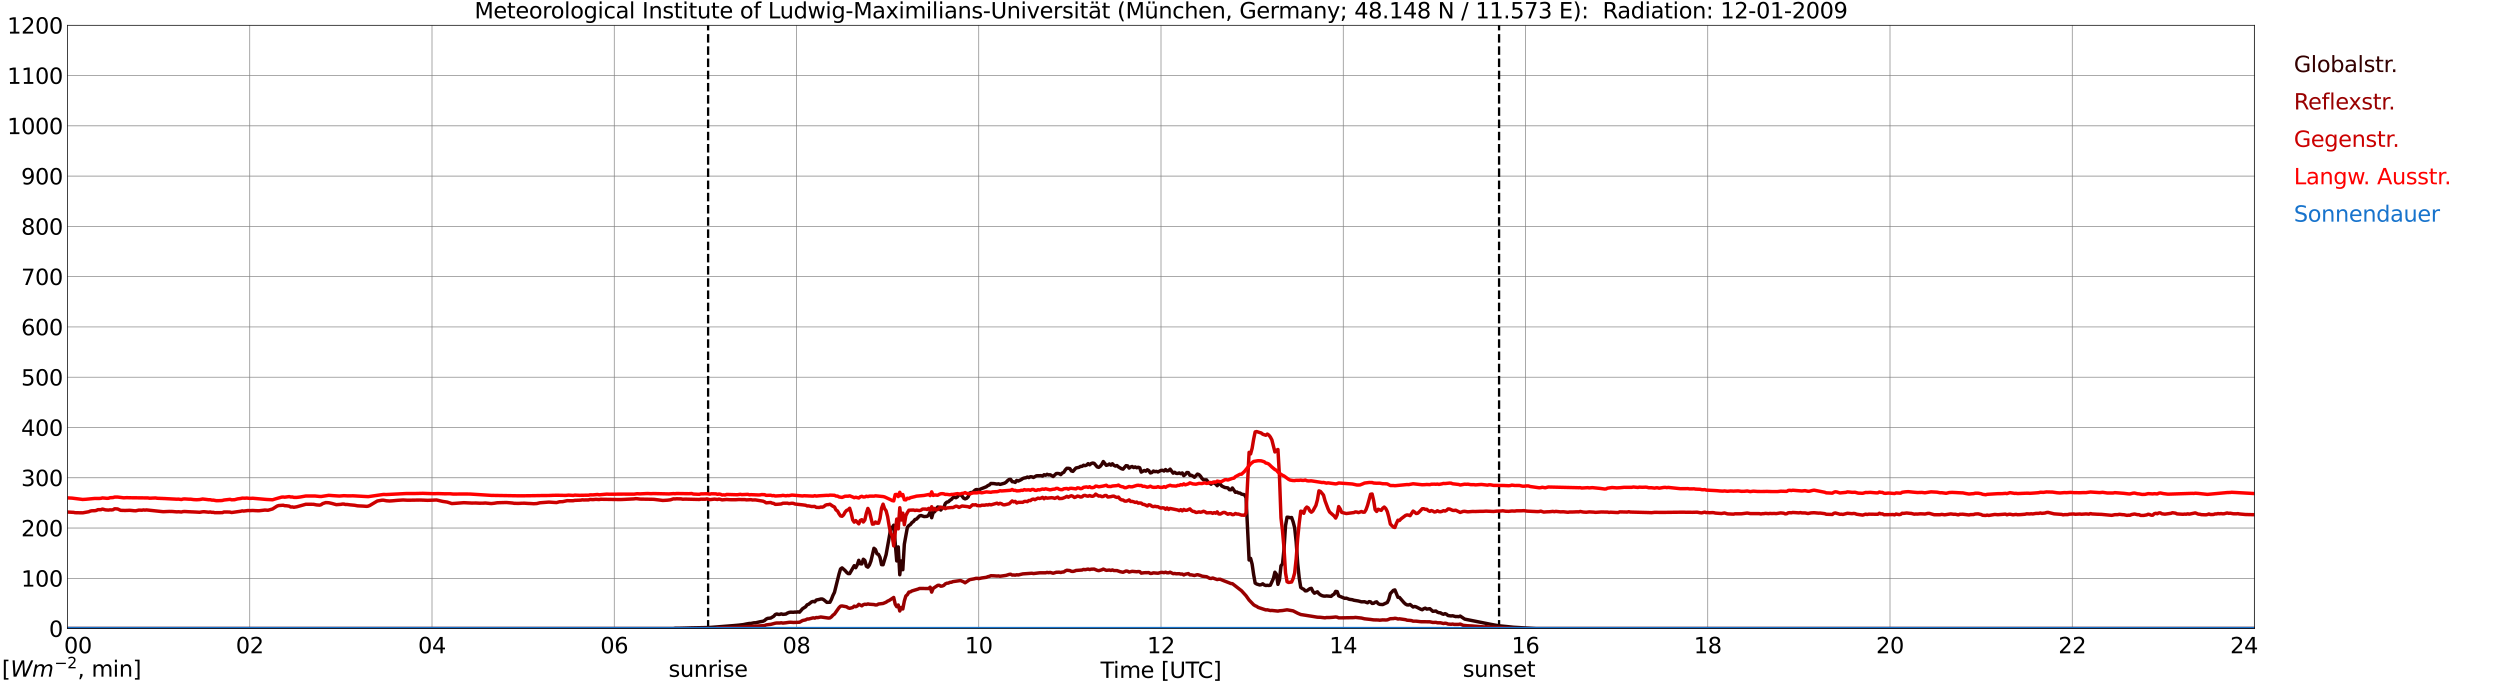 <?xml version="1.0" encoding="utf-8" standalone="no"?>
<!DOCTYPE svg PUBLIC "-//W3C//DTD SVG 1.1//EN"
  "http://www.w3.org/Graphics/SVG/1.1/DTD/svg11.dtd">
<svg xmlns:xlink="http://www.w3.org/1999/xlink" width="1085.4pt" height="296.64pt" viewBox="0 0 1085.4 296.64" xmlns="http://www.w3.org/2000/svg" version="1.1">
 <defs>
  <style type="text/css">*{stroke-linejoin: round; stroke-linecap: butt}</style>
 </defs>
 <g id="figure_1">
  <g id="patch_1">
   <path d="M 0 296.64 
L 1085.4 296.64 
L 1085.4 0 
L 0 0 
z
" style="fill: #ffffff"/>
  </g>
  <g id="axes_1">
   <g id="patch_2">
    <path d="M 29.306 272.909 
L 978.814 272.909 
L 978.814 10.976 
L 29.306 10.976 
z
" style="fill: #ffffff"/>
   </g>
   <g id="patch_3">
    <path d="M 978.814 272.909 
L 978.814 272.909 
L 978.814 10.976 
L 978.814 10.976 
z
" clip-path="url(#p6c04be3c03)" style="fill: #d3d3d3; opacity: 0.25; stroke: #d3d3d3; stroke-linejoin: miter"/>
   </g>
   <g id="matplotlib.axis_1">
    <g id="xtick_1">
     <g id="line2d_1">
      <path d="M 29.306 272.909 
L 29.306 10.976 
" clip-path="url(#p6c04be3c03)" style="fill: none; stroke: #808080; stroke-width: 0.3; stroke-linecap: square"/>
     </g>
     <g id="line2d_2"/>
     <g id="text_1">
      <!--    00 -->
      <g transform="translate(18.733 283.627) scale(0.095 -0.095)">
       <defs>
        <path id="DejaVuSans-20" transform="scale(0.016)"/>
        <path id="DejaVuSans-30" d="M 2034 4250 
Q 1547 4250 1301 3770 
Q 1056 3291 1056 2328 
Q 1056 1369 1301 889 
Q 1547 409 2034 409 
Q 2525 409 2770 889 
Q 3016 1369 3016 2328 
Q 3016 3291 2770 3770 
Q 2525 4250 2034 4250 
z
M 2034 4750 
Q 2819 4750 3233 4129 
Q 3647 3509 3647 2328 
Q 3647 1150 3233 529 
Q 2819 -91 2034 -91 
Q 1250 -91 836 529 
Q 422 1150 422 2328 
Q 422 3509 836 4129 
Q 1250 4750 2034 4750 
z
" transform="scale(0.016)"/>
       </defs>
       <use xlink:href="#DejaVuSans-20"/>
       <use xlink:href="#DejaVuSans-20" transform="translate(31.787 0)"/>
       <use xlink:href="#DejaVuSans-20" transform="translate(63.574 0)"/>
       <use xlink:href="#DejaVuSans-30" transform="translate(95.361 0)"/>
       <use xlink:href="#DejaVuSans-30" transform="translate(158.984 0)"/>
      </g>
     </g>
    </g>
    <g id="xtick_2">
     <g id="line2d_3">
      <path d="M 108.431 272.909 
L 108.431 10.976 
" clip-path="url(#p6c04be3c03)" style="fill: none; stroke: #808080; stroke-width: 0.3; stroke-linecap: square"/>
     </g>
     <g id="line2d_4"/>
     <g id="text_2">
      <!-- 02 -->
      <g transform="translate(102.387 283.627) scale(0.095 -0.095)">
       <defs>
        <path id="DejaVuSans-32" d="M 1228 531 
L 3431 531 
L 3431 0 
L 469 0 
L 469 531 
Q 828 903 1448 1529 
Q 2069 2156 2228 2338 
Q 2531 2678 2651 2914 
Q 2772 3150 2772 3378 
Q 2772 3750 2511 3984 
Q 2250 4219 1831 4219 
Q 1534 4219 1204 4116 
Q 875 4013 500 3803 
L 500 4441 
Q 881 4594 1212 4672 
Q 1544 4750 1819 4750 
Q 2544 4750 2975 4387 
Q 3406 4025 3406 3419 
Q 3406 3131 3298 2873 
Q 3191 2616 2906 2266 
Q 2828 2175 2409 1742 
Q 1991 1309 1228 531 
z
" transform="scale(0.016)"/>
       </defs>
       <use xlink:href="#DejaVuSans-30"/>
       <use xlink:href="#DejaVuSans-32" transform="translate(63.623 0)"/>
      </g>
     </g>
    </g>
    <g id="xtick_3">
     <g id="line2d_5">
      <path d="M 187.557 272.909 
L 187.557 10.976 
" clip-path="url(#p6c04be3c03)" style="fill: none; stroke: #808080; stroke-width: 0.3; stroke-linecap: square"/>
     </g>
     <g id="line2d_6"/>
     <g id="text_3">
      <!-- 04 -->
      <g transform="translate(181.513 283.627) scale(0.095 -0.095)">
       <defs>
        <path id="DejaVuSans-34" d="M 2419 4116 
L 825 1625 
L 2419 1625 
L 2419 4116 
z
M 2253 4666 
L 3047 4666 
L 3047 1625 
L 3713 1625 
L 3713 1100 
L 3047 1100 
L 3047 0 
L 2419 0 
L 2419 1100 
L 313 1100 
L 313 1709 
L 2253 4666 
z
" transform="scale(0.016)"/>
       </defs>
       <use xlink:href="#DejaVuSans-30"/>
       <use xlink:href="#DejaVuSans-34" transform="translate(63.623 0)"/>
      </g>
     </g>
    </g>
    <g id="xtick_4">
     <g id="line2d_7">
      <path d="M 266.683 272.909 
L 266.683 10.976 
" clip-path="url(#p6c04be3c03)" style="fill: none; stroke: #808080; stroke-width: 0.3; stroke-linecap: square"/>
     </g>
     <g id="line2d_8"/>
     <g id="text_4">
      <!-- 06 -->
      <g transform="translate(260.638 283.627) scale(0.095 -0.095)">
       <defs>
        <path id="DejaVuSans-36" d="M 2113 2584 
Q 1688 2584 1439 2293 
Q 1191 2003 1191 1497 
Q 1191 994 1439 701 
Q 1688 409 2113 409 
Q 2538 409 2786 701 
Q 3034 994 3034 1497 
Q 3034 2003 2786 2293 
Q 2538 2584 2113 2584 
z
M 3366 4563 
L 3366 3988 
Q 3128 4100 2886 4159 
Q 2644 4219 2406 4219 
Q 1781 4219 1451 3797 
Q 1122 3375 1075 2522 
Q 1259 2794 1537 2939 
Q 1816 3084 2150 3084 
Q 2853 3084 3261 2657 
Q 3669 2231 3669 1497 
Q 3669 778 3244 343 
Q 2819 -91 2113 -91 
Q 1303 -91 875 529 
Q 447 1150 447 2328 
Q 447 3434 972 4092 
Q 1497 4750 2381 4750 
Q 2619 4750 2861 4703 
Q 3103 4656 3366 4563 
z
" transform="scale(0.016)"/>
       </defs>
       <use xlink:href="#DejaVuSans-30"/>
       <use xlink:href="#DejaVuSans-36" transform="translate(63.623 0)"/>
      </g>
     </g>
    </g>
    <g id="xtick_5">
     <g id="line2d_9">
      <path d="M 345.808 272.909 
L 345.808 10.976 
" clip-path="url(#p6c04be3c03)" style="fill: none; stroke: #808080; stroke-width: 0.3; stroke-linecap: square"/>
     </g>
     <g id="line2d_10"/>
     <g id="text_5">
      <!-- 08 -->
      <g transform="translate(339.764 283.627) scale(0.095 -0.095)">
       <defs>
        <path id="DejaVuSans-38" d="M 2034 2216 
Q 1584 2216 1326 1975 
Q 1069 1734 1069 1313 
Q 1069 891 1326 650 
Q 1584 409 2034 409 
Q 2484 409 2743 651 
Q 3003 894 3003 1313 
Q 3003 1734 2745 1975 
Q 2488 2216 2034 2216 
z
M 1403 2484 
Q 997 2584 770 2862 
Q 544 3141 544 3541 
Q 544 4100 942 4425 
Q 1341 4750 2034 4750 
Q 2731 4750 3128 4425 
Q 3525 4100 3525 3541 
Q 3525 3141 3298 2862 
Q 3072 2584 2669 2484 
Q 3125 2378 3379 2068 
Q 3634 1759 3634 1313 
Q 3634 634 3220 271 
Q 2806 -91 2034 -91 
Q 1263 -91 848 271 
Q 434 634 434 1313 
Q 434 1759 690 2068 
Q 947 2378 1403 2484 
z
M 1172 3481 
Q 1172 3119 1398 2916 
Q 1625 2713 2034 2713 
Q 2441 2713 2670 2916 
Q 2900 3119 2900 3481 
Q 2900 3844 2670 4047 
Q 2441 4250 2034 4250 
Q 1625 4250 1398 4047 
Q 1172 3844 1172 3481 
z
" transform="scale(0.016)"/>
       </defs>
       <use xlink:href="#DejaVuSans-30"/>
       <use xlink:href="#DejaVuSans-38" transform="translate(63.623 0)"/>
      </g>
     </g>
    </g>
    <g id="xtick_6">
     <g id="line2d_11">
      <path d="M 424.934 272.909 
L 424.934 10.976 
" clip-path="url(#p6c04be3c03)" style="fill: none; stroke: #808080; stroke-width: 0.3; stroke-linecap: square"/>
     </g>
     <g id="line2d_12"/>
     <g id="text_6">
      <!-- 10 -->
      <g transform="translate(418.89 283.627) scale(0.095 -0.095)">
       <defs>
        <path id="DejaVuSans-31" d="M 794 531 
L 1825 531 
L 1825 4091 
L 703 3866 
L 703 4441 
L 1819 4666 
L 2450 4666 
L 2450 531 
L 3481 531 
L 3481 0 
L 794 0 
L 794 531 
z
" transform="scale(0.016)"/>
       </defs>
       <use xlink:href="#DejaVuSans-31"/>
       <use xlink:href="#DejaVuSans-30" transform="translate(63.623 0)"/>
      </g>
     </g>
    </g>
    <g id="xtick_7">
     <g id="line2d_13">
      <path d="M 504.06 272.909 
L 504.06 10.976 
" clip-path="url(#p6c04be3c03)" style="fill: none; stroke: #808080; stroke-width: 0.3; stroke-linecap: square"/>
     </g>
     <g id="line2d_14"/>
     <g id="text_7">
      <!-- 12 -->
      <g transform="translate(498.015 283.627) scale(0.095 -0.095)">
       <use xlink:href="#DejaVuSans-31"/>
       <use xlink:href="#DejaVuSans-32" transform="translate(63.623 0)"/>
      </g>
     </g>
    </g>
    <g id="xtick_8">
     <g id="line2d_15">
      <path d="M 583.185 272.909 
L 583.185 10.976 
" clip-path="url(#p6c04be3c03)" style="fill: none; stroke: #808080; stroke-width: 0.3; stroke-linecap: square"/>
     </g>
     <g id="line2d_16"/>
     <g id="text_8">
      <!-- 14 -->
      <g transform="translate(577.141 283.627) scale(0.095 -0.095)">
       <use xlink:href="#DejaVuSans-31"/>
       <use xlink:href="#DejaVuSans-34" transform="translate(63.623 0)"/>
      </g>
     </g>
    </g>
    <g id="xtick_9">
     <g id="line2d_17">
      <path d="M 662.311 272.909 
L 662.311 10.976 
" clip-path="url(#p6c04be3c03)" style="fill: none; stroke: #808080; stroke-width: 0.3; stroke-linecap: square"/>
     </g>
     <g id="line2d_18"/>
     <g id="text_9">
      <!-- 16 -->
      <g transform="translate(656.267 283.627) scale(0.095 -0.095)">
       <use xlink:href="#DejaVuSans-31"/>
       <use xlink:href="#DejaVuSans-36" transform="translate(63.623 0)"/>
      </g>
     </g>
    </g>
    <g id="xtick_10">
     <g id="line2d_19">
      <path d="M 741.437 272.909 
L 741.437 10.976 
" clip-path="url(#p6c04be3c03)" style="fill: none; stroke: #808080; stroke-width: 0.3; stroke-linecap: square"/>
     </g>
     <g id="line2d_20"/>
     <g id="text_10">
      <!-- 18 -->
      <g transform="translate(735.392 283.627) scale(0.095 -0.095)">
       <use xlink:href="#DejaVuSans-31"/>
       <use xlink:href="#DejaVuSans-38" transform="translate(63.623 0)"/>
      </g>
     </g>
    </g>
    <g id="xtick_11">
     <g id="line2d_21">
      <path d="M 820.562 272.909 
L 820.562 10.976 
" clip-path="url(#p6c04be3c03)" style="fill: none; stroke: #808080; stroke-width: 0.3; stroke-linecap: square"/>
     </g>
     <g id="line2d_22"/>
     <g id="text_11">
      <!-- 20 -->
      <g transform="translate(814.518 283.627) scale(0.095 -0.095)">
       <use xlink:href="#DejaVuSans-32"/>
       <use xlink:href="#DejaVuSans-30" transform="translate(63.623 0)"/>
      </g>
     </g>
    </g>
    <g id="xtick_12">
     <g id="line2d_23">
      <path d="M 899.688 272.909 
L 899.688 10.976 
" clip-path="url(#p6c04be3c03)" style="fill: none; stroke: #808080; stroke-width: 0.3; stroke-linecap: square"/>
     </g>
     <g id="line2d_24"/>
     <g id="text_12">
      <!-- 22 -->
      <g transform="translate(893.644 283.627) scale(0.095 -0.095)">
       <use xlink:href="#DejaVuSans-32"/>
       <use xlink:href="#DejaVuSans-32" transform="translate(63.623 0)"/>
      </g>
     </g>
    </g>
    <g id="xtick_13">
     <g id="line2d_25">
      <path d="M 978.814 272.909 
L 978.814 10.976 
" clip-path="url(#p6c04be3c03)" style="fill: none; stroke: #808080; stroke-width: 0.3; stroke-linecap: square"/>
     </g>
     <g id="line2d_26"/>
     <g id="text_13">
      <!-- 24    -->
      <g transform="translate(968.241 283.627) scale(0.095 -0.095)">
       <use xlink:href="#DejaVuSans-32"/>
       <use xlink:href="#DejaVuSans-34" transform="translate(63.623 0)"/>
       <use xlink:href="#DejaVuSans-20" transform="translate(127.246 0)"/>
       <use xlink:href="#DejaVuSans-20" transform="translate(159.033 0)"/>
       <use xlink:href="#DejaVuSans-20" transform="translate(190.82 0)"/>
      </g>
     </g>
    </g>
    <g id="text_14">
     <!-- Time [UTC] -->
     <g transform="translate(477.806 294.322) scale(0.095 -0.095)">
      <defs>
       <path id="DejaVuSans-54" d="M -19 4666 
L 3928 4666 
L 3928 4134 
L 2272 4134 
L 2272 0 
L 1638 0 
L 1638 4134 
L -19 4134 
L -19 4666 
z
" transform="scale(0.016)"/>
       <path id="DejaVuSans-69" d="M 603 3500 
L 1178 3500 
L 1178 0 
L 603 0 
L 603 3500 
z
M 603 4863 
L 1178 4863 
L 1178 4134 
L 603 4134 
L 603 4863 
z
" transform="scale(0.016)"/>
       <path id="DejaVuSans-6d" d="M 3328 2828 
Q 3544 3216 3844 3400 
Q 4144 3584 4550 3584 
Q 5097 3584 5394 3201 
Q 5691 2819 5691 2113 
L 5691 0 
L 5113 0 
L 5113 2094 
Q 5113 2597 4934 2840 
Q 4756 3084 4391 3084 
Q 3944 3084 3684 2787 
Q 3425 2491 3425 1978 
L 3425 0 
L 2847 0 
L 2847 2094 
Q 2847 2600 2669 2842 
Q 2491 3084 2119 3084 
Q 1678 3084 1418 2786 
Q 1159 2488 1159 1978 
L 1159 0 
L 581 0 
L 581 3500 
L 1159 3500 
L 1159 2956 
Q 1356 3278 1631 3431 
Q 1906 3584 2284 3584 
Q 2666 3584 2933 3390 
Q 3200 3197 3328 2828 
z
" transform="scale(0.016)"/>
       <path id="DejaVuSans-65" d="M 3597 1894 
L 3597 1613 
L 953 1613 
Q 991 1019 1311 708 
Q 1631 397 2203 397 
Q 2534 397 2845 478 
Q 3156 559 3463 722 
L 3463 178 
Q 3153 47 2828 -22 
Q 2503 -91 2169 -91 
Q 1331 -91 842 396 
Q 353 884 353 1716 
Q 353 2575 817 3079 
Q 1281 3584 2069 3584 
Q 2775 3584 3186 3129 
Q 3597 2675 3597 1894 
z
M 3022 2063 
Q 3016 2534 2758 2815 
Q 2500 3097 2075 3097 
Q 1594 3097 1305 2825 
Q 1016 2553 972 2059 
L 3022 2063 
z
" transform="scale(0.016)"/>
       <path id="DejaVuSans-5b" d="M 550 4863 
L 1875 4863 
L 1875 4416 
L 1125 4416 
L 1125 -397 
L 1875 -397 
L 1875 -844 
L 550 -844 
L 550 4863 
z
" transform="scale(0.016)"/>
       <path id="DejaVuSans-55" d="M 556 4666 
L 1191 4666 
L 1191 1831 
Q 1191 1081 1462 751 
Q 1734 422 2344 422 
Q 2950 422 3222 751 
Q 3494 1081 3494 1831 
L 3494 4666 
L 4128 4666 
L 4128 1753 
Q 4128 841 3676 375 
Q 3225 -91 2344 -91 
Q 1459 -91 1007 375 
Q 556 841 556 1753 
L 556 4666 
z
" transform="scale(0.016)"/>
       <path id="DejaVuSans-43" d="M 4122 4306 
L 4122 3641 
Q 3803 3938 3442 4084 
Q 3081 4231 2675 4231 
Q 1875 4231 1450 3742 
Q 1025 3253 1025 2328 
Q 1025 1406 1450 917 
Q 1875 428 2675 428 
Q 3081 428 3442 575 
Q 3803 722 4122 1019 
L 4122 359 
Q 3791 134 3420 21 
Q 3050 -91 2638 -91 
Q 1578 -91 968 557 
Q 359 1206 359 2328 
Q 359 3453 968 4101 
Q 1578 4750 2638 4750 
Q 3056 4750 3426 4639 
Q 3797 4528 4122 4306 
z
" transform="scale(0.016)"/>
       <path id="DejaVuSans-5d" d="M 1947 4863 
L 1947 -844 
L 622 -844 
L 622 -397 
L 1369 -397 
L 1369 4416 
L 622 4416 
L 622 4863 
L 1947 4863 
z
" transform="scale(0.016)"/>
      </defs>
      <use xlink:href="#DejaVuSans-54"/>
      <use xlink:href="#DejaVuSans-69" transform="translate(57.959 0)"/>
      <use xlink:href="#DejaVuSans-6d" transform="translate(85.742 0)"/>
      <use xlink:href="#DejaVuSans-65" transform="translate(183.154 0)"/>
      <use xlink:href="#DejaVuSans-20" transform="translate(244.678 0)"/>
      <use xlink:href="#DejaVuSans-5b" transform="translate(276.465 0)"/>
      <use xlink:href="#DejaVuSans-55" transform="translate(315.479 0)"/>
      <use xlink:href="#DejaVuSans-54" transform="translate(388.672 0)"/>
      <use xlink:href="#DejaVuSans-43" transform="translate(443.881 0)"/>
      <use xlink:href="#DejaVuSans-5d" transform="translate(513.705 0)"/>
     </g>
    </g>
   </g>
   <g id="matplotlib.axis_2">
    <g id="ytick_1">
     <g id="line2d_27">
      <path d="M 29.306 272.909 
L 978.814 272.909 
" clip-path="url(#p6c04be3c03)" style="fill: none; stroke: #808080; stroke-width: 0.3; stroke-linecap: square"/>
     </g>
     <g id="line2d_28"/>
     <g id="text_15">
      <!-- 0 -->
      <g transform="translate(21.261 276.518) scale(0.095 -0.095)">
       <use xlink:href="#DejaVuSans-30"/>
      </g>
     </g>
    </g>
    <g id="ytick_2">
     <g id="line2d_29">
      <path d="M 29.306 251.081 
L 978.814 251.081 
" clip-path="url(#p6c04be3c03)" style="fill: none; stroke: #808080; stroke-width: 0.3; stroke-linecap: square"/>
     </g>
     <g id="line2d_30"/>
     <g id="text_16">
      <!-- 100 -->
      <g transform="translate(9.173 254.69) scale(0.095 -0.095)">
       <use xlink:href="#DejaVuSans-31"/>
       <use xlink:href="#DejaVuSans-30" transform="translate(63.623 0)"/>
       <use xlink:href="#DejaVuSans-30" transform="translate(127.246 0)"/>
      </g>
     </g>
    </g>
    <g id="ytick_3">
     <g id="line2d_31">
      <path d="M 29.306 229.253 
L 978.814 229.253 
" clip-path="url(#p6c04be3c03)" style="fill: none; stroke: #808080; stroke-width: 0.3; stroke-linecap: square"/>
     </g>
     <g id="line2d_32"/>
     <g id="text_17">
      <!-- 200 -->
      <g transform="translate(9.173 232.863) scale(0.095 -0.095)">
       <use xlink:href="#DejaVuSans-32"/>
       <use xlink:href="#DejaVuSans-30" transform="translate(63.623 0)"/>
       <use xlink:href="#DejaVuSans-30" transform="translate(127.246 0)"/>
      </g>
     </g>
    </g>
    <g id="ytick_4">
     <g id="line2d_33">
      <path d="M 29.306 207.426 
L 978.814 207.426 
" clip-path="url(#p6c04be3c03)" style="fill: none; stroke: #808080; stroke-width: 0.3; stroke-linecap: square"/>
     </g>
     <g id="line2d_34"/>
     <g id="text_18">
      <!-- 300 -->
      <g transform="translate(9.173 211.035) scale(0.095 -0.095)">
       <defs>
        <path id="DejaVuSans-33" d="M 2597 2516 
Q 3050 2419 3304 2112 
Q 3559 1806 3559 1356 
Q 3559 666 3084 287 
Q 2609 -91 1734 -91 
Q 1441 -91 1130 -33 
Q 819 25 488 141 
L 488 750 
Q 750 597 1062 519 
Q 1375 441 1716 441 
Q 2309 441 2620 675 
Q 2931 909 2931 1356 
Q 2931 1769 2642 2001 
Q 2353 2234 1838 2234 
L 1294 2234 
L 1294 2753 
L 1863 2753 
Q 2328 2753 2575 2939 
Q 2822 3125 2822 3475 
Q 2822 3834 2567 4026 
Q 2313 4219 1838 4219 
Q 1578 4219 1281 4162 
Q 984 4106 628 3988 
L 628 4550 
Q 988 4650 1302 4700 
Q 1616 4750 1894 4750 
Q 2613 4750 3031 4423 
Q 3450 4097 3450 3541 
Q 3450 3153 3228 2886 
Q 3006 2619 2597 2516 
z
" transform="scale(0.016)"/>
       </defs>
       <use xlink:href="#DejaVuSans-33"/>
       <use xlink:href="#DejaVuSans-30" transform="translate(63.623 0)"/>
       <use xlink:href="#DejaVuSans-30" transform="translate(127.246 0)"/>
      </g>
     </g>
    </g>
    <g id="ytick_5">
     <g id="line2d_35">
      <path d="M 29.306 185.598 
L 978.814 185.598 
" clip-path="url(#p6c04be3c03)" style="fill: none; stroke: #808080; stroke-width: 0.3; stroke-linecap: square"/>
     </g>
     <g id="line2d_36"/>
     <g id="text_19">
      <!-- 400 -->
      <g transform="translate(9.173 189.207) scale(0.095 -0.095)">
       <use xlink:href="#DejaVuSans-34"/>
       <use xlink:href="#DejaVuSans-30" transform="translate(63.623 0)"/>
       <use xlink:href="#DejaVuSans-30" transform="translate(127.246 0)"/>
      </g>
     </g>
    </g>
    <g id="ytick_6">
     <g id="line2d_37">
      <path d="M 29.306 163.77 
L 978.814 163.77 
" clip-path="url(#p6c04be3c03)" style="fill: none; stroke: #808080; stroke-width: 0.3; stroke-linecap: square"/>
     </g>
     <g id="line2d_38"/>
     <g id="text_20">
      <!-- 500 -->
      <g transform="translate(9.173 167.379) scale(0.095 -0.095)">
       <defs>
        <path id="DejaVuSans-35" d="M 691 4666 
L 3169 4666 
L 3169 4134 
L 1269 4134 
L 1269 2991 
Q 1406 3038 1543 3061 
Q 1681 3084 1819 3084 
Q 2600 3084 3056 2656 
Q 3513 2228 3513 1497 
Q 3513 744 3044 326 
Q 2575 -91 1722 -91 
Q 1428 -91 1123 -41 
Q 819 9 494 109 
L 494 744 
Q 775 591 1075 516 
Q 1375 441 1709 441 
Q 2250 441 2565 725 
Q 2881 1009 2881 1497 
Q 2881 1984 2565 2268 
Q 2250 2553 1709 2553 
Q 1456 2553 1204 2497 
Q 953 2441 691 2322 
L 691 4666 
z
" transform="scale(0.016)"/>
       </defs>
       <use xlink:href="#DejaVuSans-35"/>
       <use xlink:href="#DejaVuSans-30" transform="translate(63.623 0)"/>
       <use xlink:href="#DejaVuSans-30" transform="translate(127.246 0)"/>
      </g>
     </g>
    </g>
    <g id="ytick_7">
     <g id="line2d_39">
      <path d="M 29.306 141.942 
L 978.814 141.942 
" clip-path="url(#p6c04be3c03)" style="fill: none; stroke: #808080; stroke-width: 0.3; stroke-linecap: square"/>
     </g>
     <g id="line2d_40"/>
     <g id="text_21">
      <!-- 600 -->
      <g transform="translate(9.173 145.551) scale(0.095 -0.095)">
       <use xlink:href="#DejaVuSans-36"/>
       <use xlink:href="#DejaVuSans-30" transform="translate(63.623 0)"/>
       <use xlink:href="#DejaVuSans-30" transform="translate(127.246 0)"/>
      </g>
     </g>
    </g>
    <g id="ytick_8">
     <g id="line2d_41">
      <path d="M 29.306 120.114 
L 978.814 120.114 
" clip-path="url(#p6c04be3c03)" style="fill: none; stroke: #808080; stroke-width: 0.3; stroke-linecap: square"/>
     </g>
     <g id="line2d_42"/>
     <g id="text_22">
      <!-- 700 -->
      <g transform="translate(9.173 123.724) scale(0.095 -0.095)">
       <defs>
        <path id="DejaVuSans-37" d="M 525 4666 
L 3525 4666 
L 3525 4397 
L 1831 0 
L 1172 0 
L 2766 4134 
L 525 4134 
L 525 4666 
z
" transform="scale(0.016)"/>
       </defs>
       <use xlink:href="#DejaVuSans-37"/>
       <use xlink:href="#DejaVuSans-30" transform="translate(63.623 0)"/>
       <use xlink:href="#DejaVuSans-30" transform="translate(127.246 0)"/>
      </g>
     </g>
    </g>
    <g id="ytick_9">
     <g id="line2d_43">
      <path d="M 29.306 98.287 
L 978.814 98.287 
" clip-path="url(#p6c04be3c03)" style="fill: none; stroke: #808080; stroke-width: 0.3; stroke-linecap: square"/>
     </g>
     <g id="line2d_44"/>
     <g id="text_23">
      <!-- 800 -->
      <g transform="translate(9.173 101.896) scale(0.095 -0.095)">
       <use xlink:href="#DejaVuSans-38"/>
       <use xlink:href="#DejaVuSans-30" transform="translate(63.623 0)"/>
       <use xlink:href="#DejaVuSans-30" transform="translate(127.246 0)"/>
      </g>
     </g>
    </g>
    <g id="ytick_10">
     <g id="line2d_45">
      <path d="M 29.306 76.459 
L 978.814 76.459 
" clip-path="url(#p6c04be3c03)" style="fill: none; stroke: #808080; stroke-width: 0.3; stroke-linecap: square"/>
     </g>
     <g id="line2d_46"/>
     <g id="text_24">
      <!-- 900 -->
      <g transform="translate(9.173 80.068) scale(0.095 -0.095)">
       <defs>
        <path id="DejaVuSans-39" d="M 703 97 
L 703 672 
Q 941 559 1184 500 
Q 1428 441 1663 441 
Q 2288 441 2617 861 
Q 2947 1281 2994 2138 
Q 2813 1869 2534 1725 
Q 2256 1581 1919 1581 
Q 1219 1581 811 2004 
Q 403 2428 403 3163 
Q 403 3881 828 4315 
Q 1253 4750 1959 4750 
Q 2769 4750 3195 4129 
Q 3622 3509 3622 2328 
Q 3622 1225 3098 567 
Q 2575 -91 1691 -91 
Q 1453 -91 1209 -44 
Q 966 3 703 97 
z
M 1959 2075 
Q 2384 2075 2632 2365 
Q 2881 2656 2881 3163 
Q 2881 3666 2632 3958 
Q 2384 4250 1959 4250 
Q 1534 4250 1286 3958 
Q 1038 3666 1038 3163 
Q 1038 2656 1286 2365 
Q 1534 2075 1959 2075 
z
" transform="scale(0.016)"/>
       </defs>
       <use xlink:href="#DejaVuSans-39"/>
       <use xlink:href="#DejaVuSans-30" transform="translate(63.623 0)"/>
       <use xlink:href="#DejaVuSans-30" transform="translate(127.246 0)"/>
      </g>
     </g>
    </g>
    <g id="ytick_11">
     <g id="line2d_47">
      <path d="M 29.306 54.631 
L 978.814 54.631 
" clip-path="url(#p6c04be3c03)" style="fill: none; stroke: #808080; stroke-width: 0.3; stroke-linecap: square"/>
     </g>
     <g id="line2d_48"/>
     <g id="text_25">
      <!-- 1000 -->
      <g transform="translate(3.128 58.24) scale(0.095 -0.095)">
       <use xlink:href="#DejaVuSans-31"/>
       <use xlink:href="#DejaVuSans-30" transform="translate(63.623 0)"/>
       <use xlink:href="#DejaVuSans-30" transform="translate(127.246 0)"/>
       <use xlink:href="#DejaVuSans-30" transform="translate(190.869 0)"/>
      </g>
     </g>
    </g>
    <g id="ytick_12">
     <g id="line2d_49">
      <path d="M 29.306 32.803 
L 978.814 32.803 
" clip-path="url(#p6c04be3c03)" style="fill: none; stroke: #808080; stroke-width: 0.3; stroke-linecap: square"/>
     </g>
     <g id="line2d_50"/>
     <g id="text_26">
      <!-- 1100 -->
      <g transform="translate(3.128 36.413) scale(0.095 -0.095)">
       <use xlink:href="#DejaVuSans-31"/>
       <use xlink:href="#DejaVuSans-31" transform="translate(63.623 0)"/>
       <use xlink:href="#DejaVuSans-30" transform="translate(127.246 0)"/>
       <use xlink:href="#DejaVuSans-30" transform="translate(190.869 0)"/>
      </g>
     </g>
    </g>
    <g id="ytick_13">
     <g id="line2d_51">
      <path d="M 29.306 10.976 
L 978.814 10.976 
" clip-path="url(#p6c04be3c03)" style="fill: none; stroke: #808080; stroke-width: 0.3; stroke-linecap: square"/>
     </g>
     <g id="line2d_52"/>
     <g id="text_27">
      <!-- 1200 -->
      <g transform="translate(3.128 14.585) scale(0.095 -0.095)">
       <use xlink:href="#DejaVuSans-31"/>
       <use xlink:href="#DejaVuSans-32" transform="translate(63.623 0)"/>
       <use xlink:href="#DejaVuSans-30" transform="translate(127.246 0)"/>
       <use xlink:href="#DejaVuSans-30" transform="translate(190.869 0)"/>
      </g>
     </g>
    </g>
   </g>
   <g id="line2d_53">
    <path d="M 307.432 272.909 
L 307.432 10.976 
" clip-path="url(#p6c04be3c03)" style="fill: none; stroke-dasharray: 3.7,1.6; stroke-dashoffset: 0; stroke: #000000"/>
   </g>
   <g id="line2d_54">
    <path d="M 650.838 272.909 
L 650.838 10.976 
" clip-path="url(#p6c04be3c03)" style="fill: none; stroke-dasharray: 3.7,1.6; stroke-dashoffset: 0; stroke: #000000"/>
   </g>
   <g id="line2d_55">
    <path d="M 29.306 272.909 
L 292.399 272.909 
L 293.058 272.78 
L 294.377 272.78 
L 297.674 272.688 
L 300.311 272.597 
L 304.927 272.505 
L 306.905 272.459 
L 308.883 272.367 
L 318.774 271.59 
L 320.752 271.407 
L 322.73 271.178 
L 324.049 270.903 
L 325.368 270.674 
L 326.027 270.674 
L 327.346 270.401 
L 328.005 270.401 
L 329.983 269.942 
L 331.302 269.713 
L 331.961 269.392 
L 332.621 268.799 
L 333.28 268.478 
L 334.599 268.34 
L 335.918 267.563 
L 336.577 266.83 
L 337.236 266.557 
L 337.896 266.738 
L 338.555 266.738 
L 339.215 266.511 
L 339.874 266.738 
L 341.193 266.603 
L 341.852 266.19 
L 342.512 265.915 
L 343.171 265.778 
L 344.49 265.824 
L 345.149 265.732 
L 345.808 265.778 
L 346.468 265.64 
L 347.127 265.778 
L 348.446 264.267 
L 349.765 263.444 
L 350.424 262.576 
L 351.083 262.346 
L 352.402 261.294 
L 353.062 261.111 
L 353.721 261.294 
L 354.38 260.515 
L 355.699 260.24 
L 356.359 260.059 
L 357.018 260.059 
L 357.677 260.423 
L 358.996 261.521 
L 360.315 261.478 
L 360.974 260.196 
L 361.634 258.502 
L 362.293 257.175 
L 364.271 249.213 
L 364.93 247.017 
L 365.59 246.558 
L 366.909 247.702 
L 367.568 248.481 
L 368.227 249.029 
L 368.887 249.029 
L 370.865 245.598 
L 371.524 246.467 
L 372.184 245.231 
L 372.843 243.265 
L 373.502 244.775 
L 374.162 244.819 
L 374.821 242.806 
L 375.481 243.31 
L 376.14 245.827 
L 376.799 246.237 
L 377.459 245.323 
L 378.118 243.583 
L 379.437 238.048 
L 380.096 238.596 
L 380.756 240.427 
L 381.415 240.702 
L 382.074 242.029 
L 382.734 245.14 
L 383.393 245.185 
L 384.712 240.794 
L 386.69 229.718 
L 387.349 229.033 
L 388.009 228.027 
L 389.328 243.537 
L 389.987 237.452 
L 390.646 249.533 
L 391.306 243.537 
L 391.965 247.338 
L 392.624 236.262 
L 393.943 228.987 
L 394.603 228.162 
L 395.262 227.752 
L 395.921 226.881 
L 396.581 226.424 
L 397.24 225.553 
L 397.899 225.372 
L 399.218 223.999 
L 399.878 223.816 
L 401.196 224.272 
L 402.515 224.183 
L 403.175 223.587 
L 403.834 222.26 
L 404.493 224.776 
L 405.153 222.489 
L 405.812 222.168 
L 406.471 220.887 
L 407.131 220.11 
L 407.79 220.247 
L 408.45 221.437 
L 409.109 220.612 
L 409.768 220.247 
L 410.428 218.599 
L 411.087 218.003 
L 411.746 217.866 
L 412.406 217.226 
L 413.065 216.814 
L 413.725 216.037 
L 414.384 215.899 
L 415.043 216.082 
L 415.703 215.67 
L 416.362 214.755 
L 417.022 214.801 
L 417.681 215.349 
L 418.34 216.266 
L 419 216.584 
L 419.659 216.357 
L 420.318 215.716 
L 420.978 214.068 
L 421.637 213.795 
L 422.297 213.841 
L 422.956 213.107 
L 423.615 212.605 
L 424.275 212.514 
L 424.934 212.878 
L 425.593 212.376 
L 428.231 211.324 
L 428.89 210.82 
L 429.55 210.545 
L 430.209 209.905 
L 431.528 209.951 
L 432.847 210.178 
L 433.506 210.043 
L 434.165 210.316 
L 436.144 209.768 
L 436.803 209.355 
L 437.462 208.67 
L 438.122 208.165 
L 438.781 208.12 
L 439.44 209.126 
L 440.1 209.172 
L 440.759 209.447 
L 441.419 208.578 
L 442.078 208.853 
L 443.397 208.211 
L 444.056 207.753 
L 444.716 207.526 
L 445.375 207.434 
L 446.034 207.113 
L 446.694 207.343 
L 447.353 206.976 
L 448.012 207.022 
L 448.672 207.297 
L 449.991 206.563 
L 451.969 206.517 
L 452.628 206.701 
L 453.287 206.107 
L 453.947 206.334 
L 454.606 205.924 
L 455.266 206.199 
L 455.925 206.107 
L 457.244 206.884 
L 458.563 205.603 
L 459.222 205.557 
L 459.881 205.649 
L 460.541 206.061 
L 461.2 205.374 
L 461.859 205.053 
L 462.519 204.001 
L 463.178 203.315 
L 463.838 203.315 
L 464.497 203.453 
L 465.156 204.459 
L 465.816 204.642 
L 467.134 203.178 
L 468.453 202.903 
L 469.113 202.49 
L 469.772 202.49 
L 470.431 201.988 
L 471.091 202.172 
L 471.75 201.942 
L 472.409 201.301 
L 473.069 201.805 
L 473.728 201.255 
L 474.388 201.028 
L 475.047 201.163 
L 476.366 202.719 
L 477.025 202.903 
L 477.685 202.444 
L 478.344 201.622 
L 479.003 200.386 
L 480.322 202.034 
L 480.981 201.851 
L 481.641 201.438 
L 482.3 201.942 
L 482.96 201.346 
L 483.619 202.034 
L 484.278 202.355 
L 484.938 202.126 
L 485.597 202.719 
L 486.916 203.499 
L 487.575 203.682 
L 488.894 202.172 
L 489.553 202.263 
L 490.213 203.224 
L 490.872 202.765 
L 491.532 202.536 
L 492.191 202.994 
L 492.85 202.719 
L 493.51 203.086 
L 494.169 202.857 
L 494.828 203.086 
L 495.488 204.963 
L 496.807 204.276 
L 497.466 204.551 
L 498.125 203.955 
L 498.785 204.322 
L 499.444 205.328 
L 500.103 205.145 
L 500.763 204.505 
L 501.422 204.78 
L 502.082 204.642 
L 502.741 204.918 
L 504.06 204.23 
L 504.719 204.184 
L 505.379 204.505 
L 506.038 203.863 
L 506.697 204.413 
L 507.357 204.322 
L 508.016 203.682 
L 509.335 205.42 
L 509.994 205.053 
L 510.654 205.511 
L 511.313 205.557 
L 511.972 205.328 
L 512.632 205.649 
L 513.291 205.328 
L 513.95 206.517 
L 514.61 205.97 
L 515.269 205.145 
L 515.929 205.19 
L 516.588 206.334 
L 517.247 206.334 
L 517.907 206.701 
L 518.566 207.205 
L 519.885 205.832 
L 520.544 206.061 
L 521.204 206.747 
L 521.863 207.753 
L 522.522 208.349 
L 523.841 208.349 
L 524.501 209.309 
L 525.819 210.224 
L 526.479 209.447 
L 527.797 210.089 
L 528.457 210.866 
L 529.116 210.134 
L 529.776 210.134 
L 530.435 211.003 
L 531.754 211.643 
L 533.073 211.826 
L 533.732 212.605 
L 534.391 212.651 
L 535.051 211.872 
L 536.369 213.749 
L 537.029 213.612 
L 537.688 214.022 
L 538.348 214.068 
L 539.007 214.526 
L 540.326 214.801 
L 540.985 216.082 
L 542.304 243.127 
L 542.963 242.439 
L 543.623 244.956 
L 544.282 249.488 
L 544.941 253.148 
L 545.601 253.561 
L 546.919 253.971 
L 547.579 253.834 
L 548.238 253.469 
L 548.898 253.971 
L 549.557 254.2 
L 550.216 254.109 
L 550.876 254.2 
L 551.535 254.063 
L 552.854 251.181 
L 553.513 248.436 
L 554.173 249.304 
L 554.832 253.698 
L 555.491 251.775 
L 556.151 245.644 
L 556.81 244.864 
L 557.47 238.323 
L 558.129 228.162 
L 558.788 224.547 
L 559.448 224.593 
L 560.107 224.776 
L 560.766 224.685 
L 561.426 226.562 
L 562.085 229.124 
L 562.745 235.256 
L 563.404 244.592 
L 564.063 250.906 
L 564.723 255.025 
L 565.382 255.527 
L 566.042 255.848 
L 566.701 256.534 
L 567.36 256.488 
L 568.679 255.573 
L 569.338 255.436 
L 569.998 256.763 
L 570.657 257.542 
L 571.976 256.946 
L 572.635 257.769 
L 573.295 258.273 
L 573.954 258.594 
L 574.613 258.778 
L 575.273 258.823 
L 575.932 258.732 
L 577.91 258.915 
L 578.57 258.319 
L 579.229 257.952 
L 579.889 256.763 
L 580.548 256.854 
L 581.207 258.686 
L 583.845 259.784 
L 584.504 259.692 
L 585.823 260.196 
L 587.142 260.377 
L 587.801 260.607 
L 589.779 260.928 
L 591.098 261.294 
L 592.417 261.248 
L 593.736 261.705 
L 594.395 261.203 
L 595.054 261.294 
L 595.714 261.98 
L 596.373 261.934 
L 597.032 261.478 
L 597.692 261.294 
L 598.351 262.071 
L 599.011 262.392 
L 600.329 262.484 
L 602.307 261.567 
L 602.967 260.196 
L 603.626 257.723 
L 604.945 256.307 
L 605.604 256.123 
L 606.923 259.325 
L 607.582 259.371 
L 609.561 261.659 
L 610.22 262.255 
L 610.879 262.621 
L 611.539 262.667 
L 612.198 262.438 
L 613.517 263.536 
L 614.176 263.307 
L 614.836 263.49 
L 616.814 264.496 
L 617.473 264.726 
L 618.133 264.267 
L 618.792 264.04 
L 619.451 264.451 
L 620.77 264.267 
L 622.089 265.411 
L 623.408 265.276 
L 624.067 265.778 
L 624.726 266.007 
L 625.386 266.053 
L 626.045 266.465 
L 626.705 266.692 
L 627.364 266.419 
L 628.023 266.692 
L 628.683 267.242 
L 630.001 267.426 
L 630.661 267.334 
L 631.98 267.701 
L 632.639 267.655 
L 633.298 267.747 
L 633.958 267.472 
L 635.936 268.799 
L 647.145 271.04 
L 649.123 271.407 
L 651.102 271.728 
L 654.399 272.047 
L 657.036 272.322 
L 666.927 272.909 
L 978.154 272.909 
L 978.154 272.909 
" clip-path="url(#p6c04be3c03)" style="fill: none; stroke: #330000; stroke-width: 1.5; stroke-linecap: square"/>
   </g>
   <g id="line2d_56">
    <path d="M 29.306 272.909 
L 310.861 272.909 
L 311.521 272.618 
L 312.839 272.618 
L 314.158 272.525 
L 315.477 272.525 
L 318.114 272.431 
L 320.752 272.339 
L 322.071 272.245 
L 331.961 271.595 
L 332.621 271.315 
L 333.94 271.128 
L 334.599 271.082 
L 336.577 270.569 
L 337.236 270.477 
L 338.555 270.477 
L 339.215 270.383 
L 339.874 270.523 
L 341.193 270.383 
L 342.512 270.198 
L 343.171 270.152 
L 344.49 270.244 
L 347.127 270.152 
L 348.446 269.405 
L 349.765 269.126 
L 350.424 268.755 
L 351.083 268.755 
L 353.062 268.242 
L 353.721 268.382 
L 354.38 268.102 
L 355.04 268.15 
L 356.359 267.871 
L 359.655 268.336 
L 360.315 268.29 
L 360.974 267.823 
L 361.634 267.079 
L 362.293 266.614 
L 364.271 263.822 
L 364.93 263.169 
L 365.59 263.078 
L 367.568 263.449 
L 368.227 263.914 
L 368.887 264.101 
L 370.206 263.774 
L 370.865 263.169 
L 371.524 263.403 
L 372.184 263.123 
L 372.843 262.379 
L 374.162 263.03 
L 374.821 262.519 
L 375.481 262.331 
L 376.14 262.425 
L 376.799 262.191 
L 377.459 262.331 
L 378.777 262.425 
L 379.437 262.471 
L 380.096 262.658 
L 380.756 262.61 
L 381.415 262.239 
L 383.393 262.006 
L 384.712 261.447 
L 385.371 260.982 
L 386.031 260.703 
L 388.009 259.4 
L 388.668 262.331 
L 389.328 263.403 
L 389.987 262.658 
L 390.646 265.265 
L 391.306 263.728 
L 391.965 264.381 
L 392.624 260.936 
L 393.284 258.749 
L 393.943 258.19 
L 394.603 257.073 
L 395.262 256.979 
L 395.921 256.562 
L 398.559 255.77 
L 399.218 255.49 
L 400.537 255.49 
L 403.175 255.536 
L 403.834 254.931 
L 404.493 257.073 
L 405.153 255.444 
L 407.131 254.141 
L 407.79 254.093 
L 408.45 254.512 
L 409.109 254.421 
L 409.768 254.141 
L 410.428 253.489 
L 411.087 253.209 
L 411.746 253.163 
L 412.406 252.838 
L 413.065 252.79 
L 413.725 252.513 
L 417.022 252.046 
L 418.34 252.605 
L 419 253.024 
L 420.318 252.14 
L 420.978 251.675 
L 422.956 251.302 
L 423.615 251.116 
L 424.275 251.07 
L 424.934 251.21 
L 426.253 250.93 
L 428.231 250.651 
L 428.89 250.372 
L 429.55 250.232 
L 430.209 249.953 
L 431.528 249.998 
L 432.847 250.092 
L 433.506 250.044 
L 434.165 250.184 
L 436.803 249.813 
L 438.122 249.394 
L 438.781 249.3 
L 439.44 249.673 
L 440.1 249.627 
L 440.759 249.719 
L 441.419 249.533 
L 442.078 249.627 
L 444.056 249.16 
L 448.012 248.881 
L 448.672 249.02 
L 451.309 248.695 
L 453.947 248.695 
L 454.606 248.51 
L 455.266 248.649 
L 455.925 248.51 
L 457.244 248.881 
L 458.563 248.464 
L 459.881 248.416 
L 460.541 248.556 
L 461.2 248.37 
L 461.859 248.324 
L 462.519 247.857 
L 463.178 247.578 
L 464.497 247.717 
L 465.156 248.045 
L 465.816 248.091 
L 466.475 247.951 
L 467.134 247.672 
L 469.772 247.486 
L 470.431 247.207 
L 471.091 247.346 
L 472.409 247.067 
L 473.069 247.298 
L 473.728 247.113 
L 475.047 247.067 
L 476.366 247.626 
L 477.025 247.765 
L 478.344 247.392 
L 479.003 247.067 
L 480.322 247.626 
L 481.641 247.486 
L 482.3 247.672 
L 482.96 247.438 
L 483.619 247.717 
L 484.938 247.717 
L 486.256 248.184 
L 487.575 248.464 
L 488.894 247.905 
L 489.553 247.997 
L 490.213 248.37 
L 491.532 248.045 
L 493.51 248.23 
L 494.169 248.136 
L 494.828 248.184 
L 495.488 248.835 
L 496.807 248.649 
L 498.785 248.601 
L 499.444 248.975 
L 500.103 248.929 
L 500.763 248.695 
L 502.741 248.881 
L 504.06 248.51 
L 504.719 248.51 
L 505.379 248.649 
L 506.038 248.416 
L 506.697 248.695 
L 507.357 248.695 
L 508.016 248.416 
L 509.335 249.069 
L 509.994 248.975 
L 510.654 249.114 
L 511.972 249.069 
L 512.632 249.254 
L 513.291 249.208 
L 513.95 249.627 
L 514.61 249.3 
L 515.929 249.02 
L 516.588 249.579 
L 517.247 249.579 
L 518.566 249.859 
L 519.885 249.488 
L 521.204 249.859 
L 521.863 250.138 
L 523.182 250.324 
L 523.841 250.372 
L 525.16 251.07 
L 525.819 251.162 
L 526.479 250.93 
L 528.457 251.627 
L 529.116 251.487 
L 529.776 251.487 
L 531.094 252.046 
L 533.732 253.07 
L 534.391 253.349 
L 535.051 253.397 
L 539.007 256.468 
L 540.985 258.655 
L 542.304 260.517 
L 544.282 262.565 
L 544.941 262.984 
L 545.601 263.263 
L 546.26 263.728 
L 549.557 264.8 
L 550.216 264.752 
L 551.535 265.077 
L 552.195 265.031 
L 554.832 265.311 
L 555.491 265.171 
L 556.81 265.077 
L 558.788 264.752 
L 561.426 265.217 
L 563.404 266.24 
L 564.723 266.799 
L 569.998 267.637 
L 571.976 267.963 
L 573.295 268.011 
L 575.273 268.242 
L 575.932 268.102 
L 577.251 268.102 
L 578.57 268.011 
L 579.889 267.871 
L 580.548 267.963 
L 581.207 268.242 
L 582.526 268.242 
L 587.801 268.15 
L 588.46 268.056 
L 591.098 268.336 
L 592.417 268.661 
L 595.054 268.941 
L 596.373 269.126 
L 598.351 269.174 
L 599.011 269.266 
L 600.329 269.126 
L 601.648 269.174 
L 602.307 269.126 
L 603.626 268.615 
L 604.945 268.569 
L 605.604 268.43 
L 606.264 268.521 
L 606.923 268.755 
L 607.582 268.661 
L 610.22 269.034 
L 610.879 269.266 
L 612.198 269.36 
L 612.858 269.453 
L 613.517 269.685 
L 614.836 269.685 
L 616.814 269.918 
L 620.77 269.964 
L 622.089 270.244 
L 623.408 270.198 
L 624.067 270.383 
L 625.386 270.383 
L 626.705 270.709 
L 627.364 270.569 
L 628.023 270.663 
L 628.683 270.942 
L 630.001 271.036 
L 630.661 270.942 
L 631.32 271.082 
L 633.298 271.082 
L 633.958 270.942 
L 635.276 271.501 
L 637.255 271.686 
L 639.233 271.78 
L 644.508 272.199 
L 645.167 272.06 
L 646.486 272.245 
L 647.145 272.339 
L 648.464 272.339 
L 650.442 272.431 
L 658.355 272.909 
L 978.154 272.909 
L 978.154 272.909 
" clip-path="url(#p6c04be3c03)" style="fill: none; stroke: #990000; stroke-width: 1.5; stroke-linecap: square"/>
   </g>
   <g id="line2d_57">
    <path d="M 29.306 222.31 
L 31.943 222.45 
L 32.603 222.591 
L 35.9 222.653 
L 38.537 222.179 
L 39.197 221.895 
L 39.856 221.76 
L 41.175 221.725 
L 41.834 221.603 
L 42.493 221.275 
L 43.812 221.282 
L 44.472 221.007 
L 45.79 221.373 
L 47.109 221.459 
L 47.768 221.356 
L 48.428 221.397 
L 49.087 221.308 
L 49.747 220.887 
L 51.065 220.967 
L 52.384 221.57 
L 54.362 221.627 
L 56.34 221.546 
L 58.319 221.753 
L 58.978 221.76 
L 60.297 221.463 
L 61.615 221.518 
L 62.275 221.384 
L 62.934 221.48 
L 63.594 221.389 
L 70.847 222.164 
L 73.484 222.039 
L 74.803 222.07 
L 76.781 222.233 
L 77.441 222.179 
L 78.759 222.29 
L 79.419 222.12 
L 80.078 222.068 
L 82.056 222.179 
L 84.694 222.292 
L 86.672 222.412 
L 87.991 222.192 
L 88.65 222.17 
L 90.628 222.384 
L 91.288 222.277 
L 91.947 222.45 
L 92.606 222.423 
L 93.266 222.596 
L 96.563 222.559 
L 97.222 222.281 
L 98.541 222.281 
L 99.86 222.327 
L 100.519 222.519 
L 104.475 221.969 
L 105.135 221.793 
L 105.794 221.884 
L 107.772 221.633 
L 108.431 221.697 
L 109.75 221.631 
L 111.069 221.71 
L 112.388 221.755 
L 115.025 221.448 
L 116.344 221.542 
L 118.322 220.976 
L 120.3 219.723 
L 120.96 219.496 
L 122.938 219.348 
L 123.597 219.553 
L 124.257 219.566 
L 125.575 219.741 
L 126.235 220.149 
L 126.894 220.068 
L 127.553 220.243 
L 128.872 220.02 
L 132.829 218.918 
L 136.125 218.951 
L 137.444 219.213 
L 138.763 219.315 
L 139.422 219.11 
L 140.082 218.647 
L 141.4 218.208 
L 142.719 218.263 
L 144.038 218.56 
L 146.016 219.11 
L 147.994 218.97 
L 148.654 218.835 
L 149.313 218.835 
L 149.972 219.038 
L 150.632 219.007 
L 151.951 219.18 
L 153.929 219.365 
L 155.247 219.61 
L 157.885 219.745 
L 159.204 219.848 
L 159.863 219.741 
L 160.523 219.474 
L 163.819 217.512 
L 165.798 217.174 
L 166.457 217.159 
L 167.776 217.416 
L 169.094 217.51 
L 170.413 217.429 
L 172.391 217.237 
L 175.029 217.069 
L 177.007 217.18 
L 182.282 217.093 
L 184.26 217.163 
L 185.579 217.226 
L 187.557 217.159 
L 189.535 217.073 
L 192.173 217.689 
L 194.151 217.984 
L 195.47 218.394 
L 196.129 218.63 
L 197.448 218.551 
L 201.404 218.243 
L 204.701 218.407 
L 206.679 218.39 
L 207.998 218.462 
L 209.976 218.451 
L 210.635 218.379 
L 213.273 218.634 
L 214.592 218.486 
L 215.91 218.272 
L 219.867 218.165 
L 222.504 218.394 
L 223.164 218.516 
L 225.142 218.566 
L 226.461 218.486 
L 227.779 218.475 
L 229.098 218.564 
L 230.417 218.614 
L 231.736 218.702 
L 233.054 218.623 
L 234.373 218.287 
L 238.329 217.986 
L 241.626 218.204 
L 242.945 217.833 
L 244.264 217.807 
L 246.242 217.368 
L 247.561 217.403 
L 248.88 217.388 
L 249.539 217.246 
L 252.176 217.143 
L 252.836 216.999 
L 253.495 217.073 
L 254.814 217.038 
L 255.473 217.062 
L 256.133 216.838 
L 257.451 216.916 
L 258.77 216.79 
L 260.089 216.894 
L 260.748 216.763 
L 269.32 216.886 
L 270.639 216.833 
L 275.255 216.598 
L 275.914 216.497 
L 276.573 216.519 
L 277.892 216.689 
L 283.827 216.783 
L 287.783 217.276 
L 289.761 217.161 
L 291.08 216.999 
L 292.399 216.574 
L 293.058 216.624 
L 293.717 216.552 
L 295.036 216.589 
L 295.696 216.591 
L 296.355 216.735 
L 297.674 216.698 
L 303.608 216.851 
L 304.267 216.718 
L 306.246 216.731 
L 306.905 216.595 
L 308.224 216.925 
L 310.202 216.694 
L 311.521 216.855 
L 312.18 216.659 
L 313.499 217.028 
L 315.477 216.853 
L 316.796 216.951 
L 319.433 216.964 
L 320.752 216.875 
L 322.73 216.914 
L 323.39 216.905 
L 324.049 217.03 
L 326.027 216.934 
L 326.686 217.073 
L 328.005 217.047 
L 331.302 217.591 
L 331.961 217.87 
L 332.621 218.32 
L 334.599 218.154 
L 335.258 218.47 
L 335.918 218.564 
L 336.577 218.979 
L 337.896 218.911 
L 339.215 218.787 
L 339.874 218.486 
L 341.852 218.451 
L 342.512 218.656 
L 343.83 218.477 
L 344.49 218.551 
L 345.149 218.824 
L 348.446 219.189 
L 349.765 219.365 
L 350.424 219.651 
L 351.083 219.636 
L 352.402 219.913 
L 353.721 219.863 
L 354.38 220.284 
L 355.699 220.33 
L 356.359 220.129 
L 357.018 220.199 
L 357.677 219.942 
L 358.337 219.37 
L 358.996 219.132 
L 359.655 219.092 
L 360.315 218.911 
L 361.634 219.808 
L 362.293 220.105 
L 362.952 221.397 
L 363.612 221.843 
L 364.271 223.039 
L 364.93 223.982 
L 365.59 224.146 
L 366.249 223.55 
L 366.909 222.33 
L 367.568 221.59 
L 368.227 221.339 
L 368.887 220.666 
L 369.546 222.788 
L 370.206 225.73 
L 370.865 226.689 
L 371.524 226.012 
L 372.843 227.433 
L 373.502 225.935 
L 374.162 225.634 
L 374.821 226.632 
L 375.481 225.73 
L 376.14 222.777 
L 376.799 220.743 
L 377.459 222.05 
L 378.777 227.57 
L 379.437 227.466 
L 380.096 226.632 
L 380.756 227.153 
L 381.415 227.14 
L 382.074 225.008 
L 382.734 220.623 
L 383.393 218.892 
L 384.053 220.839 
L 384.712 221.784 
L 385.371 224.311 
L 386.031 228.345 
L 386.69 231.419 
L 387.349 232.613 
L 388.009 236.98 
L 389.328 225.364 
L 389.987 229.585 
L 390.646 220.441 
L 391.306 225.761 
L 391.965 222.797 
L 392.624 227.804 
L 393.284 223.875 
L 393.943 222.559 
L 394.603 221.524 
L 395.921 221.456 
L 396.581 221.428 
L 397.24 221.631 
L 397.899 221.491 
L 399.218 221.681 
L 399.878 221.472 
L 400.537 221 
L 401.856 221.013 
L 402.515 221.203 
L 403.175 220.723 
L 403.834 221.43 
L 404.493 220.007 
L 405.153 221.343 
L 405.812 220.76 
L 406.471 221.363 
L 407.131 221.238 
L 407.79 220.472 
L 408.45 220.164 
L 409.109 220.507 
L 409.768 220.446 
L 410.428 220.85 
L 411.087 220.531 
L 413.065 220.358 
L 413.725 220.378 
L 415.043 219.741 
L 415.703 219.894 
L 416.362 220.291 
L 417.681 219.684 
L 420.318 219.985 
L 420.978 220.271 
L 422.297 219.14 
L 422.956 219.239 
L 423.615 219.125 
L 424.275 219.516 
L 424.934 219.494 
L 425.593 219.601 
L 426.253 219.324 
L 427.572 219.335 
L 428.231 219.158 
L 428.89 219.254 
L 429.55 219.01 
L 430.209 219.202 
L 432.847 218.453 
L 433.506 218.85 
L 434.165 218.516 
L 434.825 218.713 
L 435.484 219.136 
L 436.144 219.182 
L 438.122 218.715 
L 439.44 217.484 
L 440.1 217.896 
L 440.759 217.682 
L 441.419 218.392 
L 442.078 218.108 
L 443.397 218.075 
L 444.056 218.095 
L 444.716 217.706 
L 445.375 217.667 
L 446.034 217.794 
L 446.694 217.285 
L 447.353 217.353 
L 448.012 216.842 
L 448.672 216.665 
L 449.331 216.953 
L 450.65 216.257 
L 451.309 216.432 
L 451.969 216.27 
L 452.628 215.934 
L 453.287 216.545 
L 453.947 216.019 
L 454.606 216.29 
L 456.584 216.069 
L 457.244 216.168 
L 457.903 216.379 
L 459.222 215.842 
L 459.881 216.473 
L 461.2 216.392 
L 462.519 215.888 
L 463.178 215.495 
L 463.838 215.875 
L 464.497 215.473 
L 465.156 215.238 
L 465.816 215.487 
L 466.475 215.982 
L 467.134 215.751 
L 467.794 215.375 
L 468.453 215.5 
L 469.113 215.805 
L 469.772 215.709 
L 470.431 215.159 
L 471.091 215.078 
L 471.75 215.325 
L 472.409 215.436 
L 473.069 215.148 
L 473.728 215.401 
L 474.388 215.484 
L 475.047 215.201 
L 475.706 214.526 
L 477.025 215.384 
L 477.685 215.281 
L 478.344 215.637 
L 479.003 215.541 
L 479.663 215.139 
L 480.322 215.139 
L 480.981 215.796 
L 482.3 215.62 
L 482.96 215.432 
L 483.619 215.401 
L 484.278 215.766 
L 484.938 215.978 
L 485.597 215.818 
L 486.256 216.652 
L 486.916 217.023 
L 487.575 217.076 
L 488.235 217.525 
L 488.894 217.591 
L 489.553 217.388 
L 490.213 217.043 
L 490.872 217.711 
L 491.532 217.682 
L 492.191 217.853 
L 492.85 218.145 
L 493.51 217.973 
L 494.169 218.444 
L 494.828 218.366 
L 495.488 218.433 
L 496.147 218.966 
L 496.807 219.04 
L 498.125 219.675 
L 498.785 219.149 
L 499.444 219.282 
L 500.103 219.778 
L 500.763 219.996 
L 501.422 219.78 
L 502.082 219.987 
L 502.741 219.979 
L 503.4 220.391 
L 504.06 220.59 
L 504.719 220.461 
L 505.379 220.537 
L 506.038 221.101 
L 506.697 220.52 
L 507.357 221.201 
L 508.016 220.743 
L 511.313 221.415 
L 511.972 221.705 
L 512.632 221.273 
L 513.291 221.799 
L 513.95 221.19 
L 514.61 221.548 
L 515.269 221.548 
L 516.588 220.943 
L 517.247 221.624 
L 517.907 222.013 
L 518.566 222.092 
L 519.226 222.5 
L 519.885 222.428 
L 520.544 222.216 
L 521.204 222.406 
L 521.863 222.244 
L 522.522 221.965 
L 523.182 222.209 
L 523.841 222.677 
L 525.819 222.554 
L 526.479 222.886 
L 527.138 222.559 
L 527.797 222.818 
L 528.457 222.231 
L 529.116 223.126 
L 529.776 223.192 
L 531.094 222.484 
L 531.754 222.48 
L 533.073 223.272 
L 533.732 223.037 
L 534.391 223.056 
L 535.051 223.451 
L 535.71 223.379 
L 536.369 222.932 
L 537.029 223.181 
L 537.688 223.194 
L 539.007 223.644 
L 540.326 223.689 
L 540.985 222.766 
L 542.304 196.398 
L 542.963 197.066 
L 543.623 194.63 
L 544.282 190.677 
L 544.941 187.519 
L 545.601 187.366 
L 546.919 187.798 
L 547.579 187.99 
L 548.238 188.52 
L 549.557 188.979 
L 550.216 188.464 
L 550.876 188.907 
L 551.535 189.73 
L 552.195 190.974 
L 553.513 196.213 
L 554.173 195.484 
L 554.832 195.156 
L 555.491 206.76 
L 556.151 224.868 
L 556.81 230.504 
L 557.47 238.08 
L 558.129 248.726 
L 558.788 252.554 
L 559.448 252.893 
L 560.766 252.677 
L 561.426 251.192 
L 562.085 248.767 
L 562.745 242.669 
L 563.404 233.787 
L 564.063 227.199 
L 564.723 221.939 
L 565.382 222.044 
L 566.042 222.862 
L 566.701 220.869 
L 567.36 220.149 
L 568.02 220.533 
L 568.679 221.817 
L 569.338 222.38 
L 569.998 221.832 
L 571.317 219.422 
L 571.976 216.997 
L 572.635 213.112 
L 573.295 213.371 
L 574.613 214.963 
L 575.273 217.403 
L 576.592 220.943 
L 577.251 222.284 
L 579.229 224.028 
L 579.889 224.927 
L 580.548 223.508 
L 581.207 219.935 
L 581.867 220.972 
L 582.526 222.463 
L 584.504 222.96 
L 587.801 222.539 
L 588.46 222.233 
L 589.12 222.321 
L 589.779 222.563 
L 591.098 222.07 
L 591.757 222.38 
L 592.417 222.358 
L 593.076 221.271 
L 593.736 219.407 
L 595.054 214.585 
L 595.714 214.474 
L 596.373 217.281 
L 597.032 221.291 
L 597.692 222.05 
L 598.351 221.096 
L 599.67 221.583 
L 600.329 220.653 
L 600.989 220.147 
L 601.648 220.802 
L 602.307 222.1 
L 602.967 224.493 
L 603.626 227.516 
L 604.945 228.843 
L 605.604 229.018 
L 606.264 227.241 
L 606.923 225.857 
L 607.582 225.986 
L 608.242 225.285 
L 610.22 223.794 
L 610.879 223.556 
L 611.539 223.652 
L 612.198 223.879 
L 613.517 221.897 
L 614.176 222.334 
L 614.836 222.941 
L 615.495 222.853 
L 616.154 222.262 
L 617.473 220.891 
L 618.133 220.858 
L 618.792 221.157 
L 619.451 221.114 
L 620.111 221.714 
L 620.77 222 
L 621.429 221.664 
L 622.089 221.904 
L 622.748 222.286 
L 623.408 222.172 
L 624.067 221.758 
L 624.726 222.107 
L 625.386 222.188 
L 626.045 222.022 
L 626.705 221.705 
L 627.364 221.895 
L 628.023 221.579 
L 628.683 220.959 
L 629.342 220.991 
L 630.661 221.579 
L 631.32 221.638 
L 631.98 221.5 
L 633.958 222.478 
L 635.276 222.022 
L 635.936 222 
L 637.255 222.22 
L 639.233 222.057 
L 640.552 222.078 
L 642.53 222.002 
L 643.848 222.006 
L 645.167 221.913 
L 648.464 222.065 
L 649.783 221.919 
L 651.761 221.845 
L 652.42 221.755 
L 653.739 221.965 
L 655.058 221.998 
L 656.377 221.845 
L 657.695 221.904 
L 658.355 221.775 
L 660.333 221.775 
L 661.652 221.697 
L 662.97 221.906 
L 667.586 222.127 
L 668.246 222.081 
L 668.905 221.9 
L 670.224 222.323 
L 671.542 222.216 
L 672.861 222.172 
L 674.18 222.026 
L 674.839 222.166 
L 675.499 222.02 
L 677.477 222.233 
L 678.796 222.188 
L 680.774 222.423 
L 681.433 222.284 
L 682.752 222.29 
L 684.73 222.207 
L 685.389 222.253 
L 686.049 222.048 
L 687.368 222.31 
L 688.686 222.399 
L 690.005 222.238 
L 691.983 222.345 
L 692.643 222.454 
L 695.28 222.271 
L 697.258 222.327 
L 697.918 222.314 
L 698.577 222.476 
L 699.236 222.369 
L 701.215 222.48 
L 702.533 222.541 
L 703.193 222.236 
L 706.49 222.323 
L 707.149 222.161 
L 707.808 222.316 
L 715.721 222.526 
L 717.04 222.581 
L 718.358 222.43 
L 721.655 222.471 
L 730.887 222.364 
L 732.205 222.419 
L 733.524 222.408 
L 734.843 222.426 
L 736.821 222.369 
L 738.14 222.615 
L 738.799 222.681 
L 740.118 222.33 
L 740.777 222.583 
L 741.437 222.495 
L 742.096 222.618 
L 743.415 222.546 
L 744.074 222.583 
L 744.734 222.762 
L 747.371 222.956 
L 748.69 222.709 
L 750.009 223.102 
L 752.646 223.224 
L 753.306 223.056 
L 755.943 223.083 
L 757.262 222.914 
L 758.581 222.736 
L 759.899 222.98 
L 761.218 222.973 
L 763.856 222.995 
L 764.515 223.155 
L 765.174 223.017 
L 765.834 223.008 
L 766.493 222.882 
L 767.812 223.011 
L 768.471 222.904 
L 769.131 222.958 
L 770.449 222.925 
L 771.109 223.002 
L 773.087 222.674 
L 774.406 222.816 
L 775.065 223.12 
L 775.725 223.032 
L 776.384 222.639 
L 777.043 222.578 
L 777.703 222.642 
L 778.362 222.487 
L 779.681 222.574 
L 781 222.674 
L 781.659 222.539 
L 782.318 222.694 
L 783.637 222.683 
L 784.956 222.952 
L 786.275 222.672 
L 787.593 222.594 
L 789.572 222.79 
L 790.231 222.749 
L 791.55 222.923 
L 792.209 223.004 
L 792.868 223.266 
L 795.506 223.364 
L 796.165 222.864 
L 796.825 222.707 
L 798.143 223.061 
L 798.803 223.283 
L 799.462 223.231 
L 800.122 223.349 
L 802.1 222.834 
L 804.078 223.03 
L 804.737 222.908 
L 805.397 222.984 
L 806.056 223.255 
L 808.694 223.639 
L 810.012 223.222 
L 810.672 223.382 
L 811.331 223.22 
L 815.287 223.29 
L 815.947 222.827 
L 816.606 223.117 
L 817.265 223.078 
L 817.925 223.475 
L 821.881 223.393 
L 822.541 223.539 
L 823.2 223.172 
L 824.519 223.438 
L 825.178 223.325 
L 825.837 222.838 
L 826.497 222.89 
L 827.816 222.72 
L 829.134 222.875 
L 829.794 222.906 
L 831.112 223.246 
L 831.772 223.15 
L 832.431 223.198 
L 833.75 223.059 
L 835.069 223.128 
L 835.728 223.181 
L 837.047 222.877 
L 837.706 222.899 
L 839.684 223.465 
L 842.322 223.475 
L 842.981 223.305 
L 844.3 223.519 
L 846.938 223.111 
L 848.256 223.301 
L 848.916 223.264 
L 850.235 223.554 
L 850.894 223.266 
L 852.213 223.253 
L 854.85 223.576 
L 855.51 223.414 
L 856.828 223.395 
L 857.488 223.17 
L 858.806 223.091 
L 860.125 223.388 
L 860.785 223.718 
L 862.103 223.796 
L 862.763 223.62 
L 863.422 223.79 
L 866.06 223.345 
L 867.378 223.473 
L 869.357 223.32 
L 870.675 223.2 
L 871.335 223.51 
L 871.994 223.316 
L 872.653 223.246 
L 873.972 223.51 
L 875.291 223.327 
L 875.95 223.475 
L 877.269 223.419 
L 879.247 223.253 
L 879.907 223.067 
L 881.225 223.15 
L 881.885 223.05 
L 882.544 223.144 
L 883.863 222.906 
L 885.182 222.89 
L 885.841 222.707 
L 886.5 222.886 
L 887.819 222.746 
L 888.479 222.53 
L 889.138 222.439 
L 891.775 223.091 
L 895.072 223.327 
L 895.732 223.532 
L 896.391 223.423 
L 897.71 223.43 
L 898.369 223.229 
L 900.347 223.146 
L 901.007 223.275 
L 902.985 223.159 
L 903.644 223.27 
L 904.963 223.179 
L 905.622 223.115 
L 906.941 223.244 
L 907.601 222.969 
L 908.26 223.137 
L 910.898 223.277 
L 912.216 223.301 
L 916.832 223.742 
L 918.151 223.458 
L 919.469 223.438 
L 920.129 223.275 
L 921.448 223.447 
L 922.107 223.469 
L 923.426 223.761 
L 924.085 223.676 
L 924.745 223.705 
L 925.404 223.403 
L 926.723 223.159 
L 928.041 223.462 
L 928.701 223.443 
L 929.36 223.781 
L 930.679 223.779 
L 931.998 223.548 
L 932.657 223.24 
L 933.316 223.393 
L 933.976 223.672 
L 934.635 223.668 
L 935.295 223.037 
L 935.954 222.851 
L 936.613 223.05 
L 937.273 222.687 
L 937.932 222.659 
L 938.592 223.067 
L 939.91 223.233 
L 942.548 222.862 
L 943.207 222.598 
L 944.526 222.801 
L 945.185 223.12 
L 947.823 223.288 
L 948.482 223.192 
L 949.142 223.266 
L 949.801 223.063 
L 950.46 223.235 
L 953.098 222.67 
L 954.417 223.218 
L 955.076 223.264 
L 955.735 223.438 
L 957.714 223.519 
L 958.373 223.386 
L 959.032 223.131 
L 959.692 223.399 
L 961.01 223.371 
L 961.67 223.12 
L 962.329 223.133 
L 962.989 222.967 
L 963.648 223.061 
L 964.307 222.978 
L 964.967 223.085 
L 965.626 223.059 
L 966.945 222.696 
L 967.604 222.882 
L 968.264 222.814 
L 969.582 223.059 
L 970.901 223.089 
L 971.561 222.989 
L 972.22 223.142 
L 973.539 223.259 
L 974.857 223.377 
L 978.154 223.454 
L 978.154 223.454 
" clip-path="url(#p6c04be3c03)" style="fill: none; stroke: #cc0000; stroke-width: 1.5; stroke-linecap: square"/>
   </g>
   <g id="line2d_58">
    <path d="M 29.306 216.157 
L 31.284 216.268 
L 35.9 216.844 
L 37.218 216.766 
L 41.175 216.401 
L 43.153 216.412 
L 43.812 216.353 
L 44.472 216.172 
L 46.45 216.357 
L 47.109 216.325 
L 47.768 216.089 
L 49.087 216.015 
L 49.747 215.814 
L 51.065 215.801 
L 53.703 216.139 
L 55.022 216.061 
L 56.34 216.102 
L 64.253 216.189 
L 64.912 216.303 
L 67.55 216.192 
L 68.209 216.323 
L 71.506 216.456 
L 76.781 216.733 
L 77.441 216.696 
L 78.759 216.877 
L 79.419 216.667 
L 80.078 216.604 
L 82.056 216.731 
L 82.716 216.718 
L 84.034 216.901 
L 85.353 216.975 
L 86.672 216.892 
L 87.991 216.646 
L 89.309 216.801 
L 90.628 216.969 
L 91.288 216.966 
L 91.947 217.13 
L 92.606 217.13 
L 93.925 217.379 
L 95.903 217.34 
L 96.563 217.279 
L 97.222 217.095 
L 99.86 216.79 
L 100.519 216.993 
L 101.838 216.956 
L 103.156 216.595 
L 104.475 216.427 
L 105.135 216.272 
L 106.453 216.294 
L 107.113 216.231 
L 108.431 216.388 
L 109.75 216.325 
L 115.685 216.842 
L 118.322 216.986 
L 119.641 216.578 
L 122.278 215.827 
L 122.938 215.786 
L 123.597 215.866 
L 125.575 215.6 
L 126.235 215.788 
L 126.894 215.757 
L 127.553 215.938 
L 128.872 215.945 
L 130.191 215.799 
L 132.829 215.334 
L 136.785 215.347 
L 138.763 215.541 
L 139.422 215.565 
L 142.719 215.054 
L 144.697 215.196 
L 147.335 215.364 
L 149.313 215.205 
L 150.632 215.273 
L 151.951 215.286 
L 153.269 215.262 
L 159.863 215.624 
L 166.457 214.666 
L 167.776 214.709 
L 176.348 214.275 
L 180.304 214.264 
L 183.601 214.19 
L 188.217 214.345 
L 190.195 214.295 
L 192.832 214.38 
L 195.47 214.371 
L 196.788 214.511 
L 200.745 214.469 
L 204.042 214.493 
L 213.273 215.076 
L 225.801 215.268 
L 230.417 215.218 
L 235.692 215.142 
L 238.329 215.124 
L 240.308 215.041 
L 242.286 215.026 
L 245.583 215.087 
L 246.901 214.963 
L 248.88 215.1 
L 249.539 214.956 
L 251.517 215.048 
L 254.814 214.991 
L 255.473 215.013 
L 256.133 214.849 
L 257.451 214.867 
L 259.43 214.681 
L 260.089 214.827 
L 263.386 214.526 
L 264.705 214.576 
L 270.639 214.517 
L 275.255 214.546 
L 276.573 214.356 
L 277.892 214.421 
L 281.189 214.26 
L 282.508 214.341 
L 283.827 214.284 
L 290.42 214.441 
L 292.399 214.301 
L 293.058 214.36 
L 293.717 214.264 
L 298.992 214.347 
L 300.311 214.266 
L 300.971 214.5 
L 303.608 214.616 
L 304.267 214.43 
L 306.905 214.38 
L 308.224 214.541 
L 308.883 214.369 
L 310.861 214.421 
L 311.521 214.631 
L 312.18 214.485 
L 312.839 214.598 
L 313.499 214.915 
L 314.158 214.845 
L 314.818 214.915 
L 315.477 214.664 
L 320.093 214.805 
L 321.411 214.605 
L 322.071 214.753 
L 324.708 214.624 
L 325.368 214.845 
L 326.027 214.76 
L 329.324 214.899 
L 329.983 214.873 
L 330.643 214.727 
L 331.961 214.764 
L 332.621 215.072 
L 334.599 215.004 
L 335.258 215.216 
L 335.918 215.142 
L 336.577 215.34 
L 339.215 215.201 
L 339.874 215.05 
L 341.193 215.266 
L 341.852 215.133 
L 342.512 215.198 
L 343.83 214.932 
L 348.446 215.329 
L 349.105 215.227 
L 353.062 215.399 
L 353.721 215.209 
L 354.38 215.373 
L 355.699 215.246 
L 358.996 215.05 
L 359.655 215.098 
L 360.315 214.954 
L 362.293 215.037 
L 362.952 215.364 
L 363.612 215.375 
L 364.271 215.759 
L 365.59 215.962 
L 366.909 215.443 
L 368.227 215.434 
L 368.887 215.266 
L 370.206 215.775 
L 370.865 216.082 
L 371.524 215.875 
L 372.843 216.216 
L 373.502 215.69 
L 374.162 215.473 
L 374.821 215.775 
L 375.481 215.755 
L 376.14 215.436 
L 376.799 215.62 
L 377.459 215.406 
L 379.437 215.414 
L 380.096 215.27 
L 383.393 215.589 
L 384.053 215.748 
L 386.69 216.96 
L 387.349 217.333 
L 388.009 217.468 
L 388.668 214.718 
L 389.328 214.653 
L 389.987 215.598 
L 390.646 213.74 
L 391.306 215.231 
L 391.965 214.699 
L 392.624 216.962 
L 393.284 217.028 
L 393.943 216.307 
L 394.603 216.477 
L 395.262 216.067 
L 397.24 215.6 
L 397.899 215.401 
L 401.196 215.098 
L 403.175 214.694 
L 403.834 215.172 
L 404.493 213.544 
L 405.153 215.094 
L 405.812 214.886 
L 407.131 215.026 
L 407.79 214.62 
L 408.45 214.371 
L 409.109 214.321 
L 409.768 214.41 
L 410.428 214.67 
L 411.087 214.626 
L 412.406 214.823 
L 413.065 214.642 
L 413.725 214.651 
L 415.703 214.312 
L 416.362 214.465 
L 417.022 214.448 
L 417.681 214.216 
L 418.34 214.17 
L 419 213.867 
L 419.659 214.212 
L 420.318 214.284 
L 420.978 214.493 
L 422.297 213.993 
L 424.275 213.983 
L 424.934 213.74 
L 426.253 213.961 
L 427.572 213.694 
L 428.231 213.559 
L 430.209 213.734 
L 430.869 213.566 
L 432.187 213.47 
L 432.847 213.461 
L 433.506 213.315 
L 434.165 213.04 
L 434.825 213.155 
L 438.781 212.865 
L 439.44 212.518 
L 440.1 212.911 
L 440.759 212.887 
L 441.419 213.123 
L 442.737 213.053 
L 443.397 212.85 
L 444.056 212.917 
L 444.716 212.573 
L 445.375 212.756 
L 446.694 212.66 
L 447.353 212.854 
L 448.012 212.516 
L 448.672 212.503 
L 449.331 212.872 
L 449.991 212.917 
L 450.65 212.59 
L 451.309 212.719 
L 452.628 212.295 
L 453.287 212.457 
L 453.947 212.212 
L 455.925 212.679 
L 457.244 212.391 
L 457.903 212.372 
L 458.563 212.029 
L 459.222 212.042 
L 459.881 212.431 
L 460.541 212.588 
L 461.2 212.603 
L 461.859 212.21 
L 463.178 212.073 
L 463.838 212.385 
L 464.497 212.022 
L 465.156 211.992 
L 467.134 212.245 
L 467.794 211.795 
L 468.453 211.881 
L 469.113 212.18 
L 469.772 212.051 
L 470.431 211.571 
L 471.75 211.385 
L 472.409 211.606 
L 473.069 211.3 
L 473.728 211.712 
L 474.388 211.715 
L 475.047 211.553 
L 475.706 211.036 
L 476.366 211.128 
L 477.025 211.359 
L 479.003 211.012 
L 480.322 210.673 
L 480.981 211.182 
L 482.3 211.228 
L 482.96 211.005 
L 484.938 210.835 
L 485.597 210.595 
L 486.256 211.047 
L 486.916 211.265 
L 487.575 211.363 
L 488.235 211.726 
L 488.894 211.73 
L 490.213 211.202 
L 490.872 211.355 
L 491.532 211.365 
L 493.51 210.752 
L 494.169 210.673 
L 494.828 210.798 
L 495.488 210.746 
L 496.147 211.178 
L 496.807 211.108 
L 498.125 211.52 
L 498.785 211.368 
L 499.444 211.082 
L 500.103 211.42 
L 500.763 211.595 
L 502.082 211.551 
L 502.741 211.28 
L 503.4 211.551 
L 504.719 211.601 
L 505.379 211.272 
L 506.038 211.584 
L 506.697 211.128 
L 508.016 210.673 
L 508.675 210.916 
L 510.654 211.04 
L 511.313 210.728 
L 511.972 210.752 
L 512.632 210.401 
L 513.291 210.556 
L 513.95 210.08 
L 514.61 210.499 
L 515.929 210.071 
L 516.588 209.641 
L 517.907 210.091 
L 519.226 210.228 
L 520.544 209.861 
L 521.863 209.949 
L 522.522 209.733 
L 523.182 209.663 
L 523.841 209.881 
L 524.501 209.781 
L 525.16 209.462 
L 526.479 209.604 
L 527.138 209.213 
L 527.797 209.357 
L 528.457 208.89 
L 529.776 209.159 
L 530.435 209.03 
L 531.754 208.286 
L 532.413 208.229 
L 533.073 208.414 
L 535.051 207.696 
L 535.71 207.613 
L 536.369 206.961 
L 538.348 205.895 
L 539.007 205.889 
L 540.326 204.656 
L 542.304 202.217 
L 542.963 201.366 
L 544.282 200.34 
L 546.26 200.019 
L 547.579 200.078 
L 548.898 200.493 
L 549.557 201.043 
L 550.216 201.17 
L 550.876 201.495 
L 552.195 202.767 
L 553.513 203.865 
L 554.173 204.178 
L 554.832 204.97 
L 556.151 205.935 
L 556.81 206.358 
L 557.47 206.648 
L 559.448 208.1 
L 560.107 208.427 
L 561.426 208.641 
L 562.085 208.65 
L 562.745 208.526 
L 564.063 208.543 
L 564.723 208.443 
L 565.382 208.582 
L 566.042 208.582 
L 566.701 208.401 
L 567.36 208.707 
L 568.02 208.809 
L 569.338 208.766 
L 573.295 209.373 
L 573.954 209.506 
L 574.613 209.44 
L 575.932 209.763 
L 576.592 209.639 
L 579.889 210.099 
L 580.548 209.964 
L 581.207 209.693 
L 587.142 210.132 
L 589.12 210.571 
L 590.439 210.551 
L 591.757 210.03 
L 592.417 209.724 
L 594.395 209.475 
L 595.714 209.493 
L 596.373 209.711 
L 597.692 209.805 
L 599.011 209.772 
L 600.329 210.025 
L 601.648 210.038 
L 602.307 210.104 
L 603.626 210.789 
L 604.945 210.789 
L 605.604 210.876 
L 610.879 210.37 
L 611.539 210.416 
L 613.517 210.034 
L 617.473 210.464 
L 618.792 210.405 
L 619.451 210.34 
L 620.77 210.416 
L 621.429 210.224 
L 622.748 210.2 
L 623.408 210.254 
L 624.067 210.161 
L 624.726 210.316 
L 626.045 210.067 
L 626.705 209.881 
L 627.364 209.942 
L 629.342 209.733 
L 630.001 209.765 
L 630.661 210.036 
L 633.298 210.335 
L 633.958 210.571 
L 635.936 210.198 
L 636.595 210.267 
L 637.255 210.202 
L 638.573 210.427 
L 639.892 210.409 
L 640.552 210.527 
L 643.189 210.32 
L 645.827 210.634 
L 646.486 210.464 
L 647.145 210.484 
L 648.464 210.735 
L 652.42 210.77 
L 655.058 210.881 
L 655.717 210.818 
L 656.377 210.606 
L 657.695 210.785 
L 659.674 210.772 
L 660.992 211.071 
L 661.652 211.097 
L 662.97 210.951 
L 663.63 210.979 
L 664.289 211.213 
L 668.246 211.78 
L 668.905 211.721 
L 669.564 211.547 
L 670.883 211.774 
L 672.202 211.435 
L 685.389 211.75 
L 686.049 211.719 
L 686.708 211.883 
L 689.346 211.723 
L 690.005 211.83 
L 691.324 211.708 
L 692.643 211.846 
L 694.621 212.036 
L 696.599 212.297 
L 697.258 212.28 
L 697.918 211.942 
L 699.896 211.662 
L 701.874 211.819 
L 703.193 211.761 
L 705.171 211.568 
L 708.468 211.577 
L 709.127 211.433 
L 711.105 211.638 
L 711.765 211.49 
L 713.083 211.562 
L 714.402 211.499 
L 715.062 211.551 
L 715.721 211.747 
L 717.04 211.756 
L 718.358 211.926 
L 719.018 211.789 
L 719.677 211.787 
L 720.337 211.959 
L 722.315 211.63 
L 722.974 211.588 
L 723.633 211.706 
L 724.293 211.612 
L 729.568 212.175 
L 732.865 212.14 
L 733.524 212.265 
L 735.502 212.223 
L 736.162 212.352 
L 738.14 212.435 
L 738.799 212.599 
L 739.459 212.638 
L 740.118 212.553 
L 740.777 212.776 
L 745.393 213.031 
L 746.712 213.164 
L 748.031 213.225 
L 748.69 213.138 
L 750.009 213.304 
L 751.327 213.166 
L 752.646 213.225 
L 754.624 213.131 
L 755.943 213.306 
L 757.262 213.304 
L 758.581 213.168 
L 759.899 213.435 
L 761.218 213.238 
L 763.196 213.384 
L 765.174 213.389 
L 767.153 213.345 
L 769.131 213.419 
L 770.449 213.419 
L 771.768 213.419 
L 773.087 213.254 
L 775.725 213.339 
L 776.384 212.933 
L 777.043 212.863 
L 777.703 212.974 
L 778.362 212.839 
L 779.681 212.95 
L 781.659 213.114 
L 782.318 213.164 
L 783.637 213.013 
L 784.956 213.288 
L 785.615 213.26 
L 786.934 212.924 
L 787.593 212.806 
L 792.209 213.71 
L 792.868 213.969 
L 794.847 214.074 
L 795.506 214.124 
L 796.165 213.734 
L 796.825 213.507 
L 797.484 213.594 
L 798.803 214.026 
L 801.44 213.764 
L 802.1 213.544 
L 803.419 213.67 
L 804.078 213.76 
L 805.397 213.716 
L 806.715 214.087 
L 808.694 214.175 
L 810.012 213.795 
L 810.672 213.841 
L 811.99 213.751 
L 814.628 213.996 
L 815.287 213.978 
L 815.947 213.609 
L 816.606 213.758 
L 817.265 213.784 
L 817.925 214.118 
L 818.584 214.201 
L 819.903 214.055 
L 821.222 214.157 
L 822.541 214.275 
L 823.2 214.011 
L 825.178 214.129 
L 825.837 213.721 
L 827.156 213.542 
L 828.475 213.452 
L 830.453 213.657 
L 832.431 213.841 
L 834.409 213.786 
L 835.728 213.952 
L 838.366 213.537 
L 841.003 213.684 
L 842.322 213.948 
L 842.981 213.908 
L 844.959 214.179 
L 846.278 213.836 
L 847.597 213.771 
L 850.894 213.95 
L 852.213 213.996 
L 853.531 214.269 
L 854.85 214.491 
L 856.169 214.358 
L 856.828 214.325 
L 857.488 214.14 
L 858.806 214.122 
L 860.125 214.347 
L 860.785 214.616 
L 862.103 214.799 
L 862.763 214.613 
L 867.378 214.334 
L 869.357 214.314 
L 870.675 214.186 
L 871.335 214.314 
L 872.653 213.882 
L 874.632 214.212 
L 875.291 214.179 
L 875.95 214.29 
L 879.247 214.146 
L 880.566 214.12 
L 881.225 214.186 
L 882.544 214.096 
L 884.522 213.952 
L 885.182 213.889 
L 885.841 213.71 
L 887.16 213.771 
L 888.479 213.579 
L 891.116 213.646 
L 893.094 213.935 
L 894.413 214.028 
L 896.391 213.849 
L 897.051 213.913 
L 899.029 213.766 
L 900.347 213.884 
L 902.985 213.926 
L 904.304 213.871 
L 905.622 213.882 
L 907.601 213.605 
L 911.557 213.88 
L 912.876 213.736 
L 914.854 214.037 
L 917.491 214.033 
L 918.151 213.884 
L 919.469 213.985 
L 922.107 214.186 
L 924.085 214.428 
L 924.745 214.45 
L 926.063 214.111 
L 926.723 214.059 
L 928.041 214.384 
L 928.701 214.419 
L 930.02 214.668 
L 931.338 214.629 
L 932.657 214.306 
L 934.635 214.445 
L 935.295 214.336 
L 936.613 214.448 
L 937.273 214.124 
L 937.932 214.022 
L 939.251 214.301 
L 941.229 214.55 
L 951.779 214.196 
L 952.438 214.242 
L 953.098 214.131 
L 954.417 214.227 
L 955.735 214.367 
L 958.373 214.642 
L 966.945 213.852 
L 968.264 213.81 
L 968.923 213.729 
L 978.154 214.247 
L 978.154 214.247 
" clip-path="url(#p6c04be3c03)" style="fill: none; stroke: #ff0000; stroke-width: 1.5; stroke-linecap: square"/>
   </g>
   <g id="line2d_59">
    <path d="M 29.306 272.909 
L 978.154 272.909 
L 978.154 272.909 
" clip-path="url(#p6c04be3c03)" style="fill: none; stroke: #1773cc; stroke-width: 1.5; stroke-linecap: square"/>
   </g>
   <g id="patch_4">
    <path d="M 29.306 272.909 
L 29.306 10.976 
" style="fill: none; stroke: #000000; stroke-width: 0.3; stroke-linejoin: miter; stroke-linecap: square"/>
   </g>
   <g id="patch_5">
    <path d="M 978.814 272.909 
L 978.814 10.976 
" style="fill: none; stroke: #000000; stroke-width: 0.3; stroke-linejoin: miter; stroke-linecap: square"/>
   </g>
   <g id="patch_6">
    <path d="M 29.306 272.909 
L 978.814 272.909 
" style="fill: none; stroke: #000000; stroke-width: 0.3; stroke-linejoin: miter; stroke-linecap: square"/>
   </g>
   <g id="patch_7">
    <path d="M 29.306 10.976 
L 978.814 10.976 
" style="fill: none; stroke: #000000; stroke-width: 0.3; stroke-linejoin: miter; stroke-linecap: square"/>
   </g>
   <g id="text_28">
    <!-- sunrise -->
    <g transform="translate(290.268 293.863) scale(0.095 -0.095)">
     <defs>
      <path id="DejaVuSans-73" d="M 2834 3397 
L 2834 2853 
Q 2591 2978 2328 3040 
Q 2066 3103 1784 3103 
Q 1356 3103 1142 2972 
Q 928 2841 928 2578 
Q 928 2378 1081 2264 
Q 1234 2150 1697 2047 
L 1894 2003 
Q 2506 1872 2764 1633 
Q 3022 1394 3022 966 
Q 3022 478 2636 193 
Q 2250 -91 1575 -91 
Q 1294 -91 989 -36 
Q 684 19 347 128 
L 347 722 
Q 666 556 975 473 
Q 1284 391 1588 391 
Q 1994 391 2212 530 
Q 2431 669 2431 922 
Q 2431 1156 2273 1281 
Q 2116 1406 1581 1522 
L 1381 1569 
Q 847 1681 609 1914 
Q 372 2147 372 2553 
Q 372 3047 722 3315 
Q 1072 3584 1716 3584 
Q 2034 3584 2315 3537 
Q 2597 3491 2834 3397 
z
" transform="scale(0.016)"/>
      <path id="DejaVuSans-75" d="M 544 1381 
L 544 3500 
L 1119 3500 
L 1119 1403 
Q 1119 906 1312 657 
Q 1506 409 1894 409 
Q 2359 409 2629 706 
Q 2900 1003 2900 1516 
L 2900 3500 
L 3475 3500 
L 3475 0 
L 2900 0 
L 2900 538 
Q 2691 219 2414 64 
Q 2138 -91 1772 -91 
Q 1169 -91 856 284 
Q 544 659 544 1381 
z
M 1991 3584 
L 1991 3584 
z
" transform="scale(0.016)"/>
      <path id="DejaVuSans-6e" d="M 3513 2113 
L 3513 0 
L 2938 0 
L 2938 2094 
Q 2938 2591 2744 2837 
Q 2550 3084 2163 3084 
Q 1697 3084 1428 2787 
Q 1159 2491 1159 1978 
L 1159 0 
L 581 0 
L 581 3500 
L 1159 3500 
L 1159 2956 
Q 1366 3272 1645 3428 
Q 1925 3584 2291 3584 
Q 2894 3584 3203 3211 
Q 3513 2838 3513 2113 
z
" transform="scale(0.016)"/>
      <path id="DejaVuSans-72" d="M 2631 2963 
Q 2534 3019 2420 3045 
Q 2306 3072 2169 3072 
Q 1681 3072 1420 2755 
Q 1159 2438 1159 1844 
L 1159 0 
L 581 0 
L 581 3500 
L 1159 3500 
L 1159 2956 
Q 1341 3275 1631 3429 
Q 1922 3584 2338 3584 
Q 2397 3584 2469 3576 
Q 2541 3569 2628 3553 
L 2631 2963 
z
" transform="scale(0.016)"/>
     </defs>
     <use xlink:href="#DejaVuSans-73"/>
     <use xlink:href="#DejaVuSans-75" transform="translate(52.1 0)"/>
     <use xlink:href="#DejaVuSans-6e" transform="translate(115.479 0)"/>
     <use xlink:href="#DejaVuSans-72" transform="translate(178.857 0)"/>
     <use xlink:href="#DejaVuSans-69" transform="translate(219.971 0)"/>
     <use xlink:href="#DejaVuSans-73" transform="translate(247.754 0)"/>
     <use xlink:href="#DejaVuSans-65" transform="translate(299.854 0)"/>
    </g>
   </g>
   <g id="text_29">
    <!-- sunset -->
    <g transform="translate(635.083 293.863) scale(0.095 -0.095)">
     <defs>
      <path id="DejaVuSans-74" d="M 1172 4494 
L 1172 3500 
L 2356 3500 
L 2356 3053 
L 1172 3053 
L 1172 1153 
Q 1172 725 1289 603 
Q 1406 481 1766 481 
L 2356 481 
L 2356 0 
L 1766 0 
Q 1100 0 847 248 
Q 594 497 594 1153 
L 594 3053 
L 172 3053 
L 172 3500 
L 594 3500 
L 594 4494 
L 1172 4494 
z
" transform="scale(0.016)"/>
     </defs>
     <use xlink:href="#DejaVuSans-73"/>
     <use xlink:href="#DejaVuSans-75" transform="translate(52.1 0)"/>
     <use xlink:href="#DejaVuSans-6e" transform="translate(115.479 0)"/>
     <use xlink:href="#DejaVuSans-73" transform="translate(178.857 0)"/>
     <use xlink:href="#DejaVuSans-65" transform="translate(230.957 0)"/>
     <use xlink:href="#DejaVuSans-74" transform="translate(292.48 0)"/>
    </g>
   </g>
   <g id="text_30">
    <!-- [$Wm^{-2}$, min] -->
    <g transform="translate(0.821 293.863) scale(0.095 -0.095)">
     <defs>
      <path id="DejaVuSans-Oblique-57" d="M 616 4666 
L 1228 4666 
L 1453 697 
L 3213 4666 
L 3916 4666 
L 4147 697 
L 5888 4666 
L 6528 4666 
L 4453 0 
L 3659 0 
L 3444 3891 
L 1697 0 
L 903 0 
L 616 4666 
z
" transform="scale(0.016)"/>
      <path id="DejaVuSans-Oblique-6d" d="M 5747 2113 
L 5338 0 
L 4763 0 
L 5166 2094 
Q 5191 2228 5203 2325 
Q 5216 2422 5216 2491 
Q 5216 2772 5059 2928 
Q 4903 3084 4622 3084 
Q 4203 3084 3875 2770 
Q 3547 2456 3450 1953 
L 3066 0 
L 2491 0 
L 2900 2094 
Q 2925 2209 2937 2307 
Q 2950 2406 2950 2484 
Q 2950 2769 2794 2926 
Q 2638 3084 2363 3084 
Q 1938 3084 1609 2770 
Q 1281 2456 1184 1953 
L 800 0 
L 225 0 
L 909 3500 
L 1484 3500 
L 1375 2956 
Q 1609 3263 1923 3423 
Q 2238 3584 2597 3584 
Q 2978 3584 3223 3384 
Q 3469 3184 3519 2828 
Q 3781 3197 4126 3390 
Q 4472 3584 4856 3584 
Q 5306 3584 5551 3325 
Q 5797 3066 5797 2591 
Q 5797 2488 5784 2364 
Q 5772 2241 5747 2113 
z
" transform="scale(0.016)"/>
      <path id="DejaVuSans-2212" d="M 678 2272 
L 4684 2272 
L 4684 1741 
L 678 1741 
L 678 2272 
z
" transform="scale(0.016)"/>
      <path id="DejaVuSans-2c" d="M 750 794 
L 1409 794 
L 1409 256 
L 897 -744 
L 494 -744 
L 750 256 
L 750 794 
z
" transform="scale(0.016)"/>
     </defs>
     <use xlink:href="#DejaVuSans-5b" transform="translate(0 0.766)"/>
     <use xlink:href="#DejaVuSans-Oblique-57" transform="translate(39.014 0.766)"/>
     <use xlink:href="#DejaVuSans-Oblique-6d" transform="translate(137.891 0.766)"/>
     <use xlink:href="#DejaVuSans-2212" transform="translate(239.953 39.047) scale(0.7)"/>
     <use xlink:href="#DejaVuSans-32" transform="translate(298.605 39.047) scale(0.7)"/>
     <use xlink:href="#DejaVuSans-2c" transform="translate(345.875 0.766)"/>
     <use xlink:href="#DejaVuSans-20" transform="translate(377.663 0.766)"/>
     <use xlink:href="#DejaVuSans-6d" transform="translate(409.45 0.766)"/>
     <use xlink:href="#DejaVuSans-69" transform="translate(506.862 0.766)"/>
     <use xlink:href="#DejaVuSans-6e" transform="translate(534.645 0.766)"/>
     <use xlink:href="#DejaVuSans-5d" transform="translate(598.024 0.766)"/>
    </g>
   </g>
   <g id="text_31">
    <!-- Globalstr. -->
    <g style="fill: #330000" transform="translate(995.905 31.291) scale(0.095 -0.095)">
     <defs>
      <path id="DejaVuSans-47" d="M 3809 666 
L 3809 1919 
L 2778 1919 
L 2778 2438 
L 4434 2438 
L 4434 434 
Q 4069 175 3628 42 
Q 3188 -91 2688 -91 
Q 1594 -91 976 548 
Q 359 1188 359 2328 
Q 359 3472 976 4111 
Q 1594 4750 2688 4750 
Q 3144 4750 3555 4637 
Q 3966 4525 4313 4306 
L 4313 3634 
Q 3963 3931 3569 4081 
Q 3175 4231 2741 4231 
Q 1884 4231 1454 3753 
Q 1025 3275 1025 2328 
Q 1025 1384 1454 906 
Q 1884 428 2741 428 
Q 3075 428 3337 486 
Q 3600 544 3809 666 
z
" transform="scale(0.016)"/>
      <path id="DejaVuSans-6c" d="M 603 4863 
L 1178 4863 
L 1178 0 
L 603 0 
L 603 4863 
z
" transform="scale(0.016)"/>
      <path id="DejaVuSans-6f" d="M 1959 3097 
Q 1497 3097 1228 2736 
Q 959 2375 959 1747 
Q 959 1119 1226 758 
Q 1494 397 1959 397 
Q 2419 397 2687 759 
Q 2956 1122 2956 1747 
Q 2956 2369 2687 2733 
Q 2419 3097 1959 3097 
z
M 1959 3584 
Q 2709 3584 3137 3096 
Q 3566 2609 3566 1747 
Q 3566 888 3137 398 
Q 2709 -91 1959 -91 
Q 1206 -91 779 398 
Q 353 888 353 1747 
Q 353 2609 779 3096 
Q 1206 3584 1959 3584 
z
" transform="scale(0.016)"/>
      <path id="DejaVuSans-62" d="M 3116 1747 
Q 3116 2381 2855 2742 
Q 2594 3103 2138 3103 
Q 1681 3103 1420 2742 
Q 1159 2381 1159 1747 
Q 1159 1113 1420 752 
Q 1681 391 2138 391 
Q 2594 391 2855 752 
Q 3116 1113 3116 1747 
z
M 1159 2969 
Q 1341 3281 1617 3432 
Q 1894 3584 2278 3584 
Q 2916 3584 3314 3078 
Q 3713 2572 3713 1747 
Q 3713 922 3314 415 
Q 2916 -91 2278 -91 
Q 1894 -91 1617 61 
Q 1341 213 1159 525 
L 1159 0 
L 581 0 
L 581 4863 
L 1159 4863 
L 1159 2969 
z
" transform="scale(0.016)"/>
      <path id="DejaVuSans-61" d="M 2194 1759 
Q 1497 1759 1228 1600 
Q 959 1441 959 1056 
Q 959 750 1161 570 
Q 1363 391 1709 391 
Q 2188 391 2477 730 
Q 2766 1069 2766 1631 
L 2766 1759 
L 2194 1759 
z
M 3341 1997 
L 3341 0 
L 2766 0 
L 2766 531 
Q 2569 213 2275 61 
Q 1981 -91 1556 -91 
Q 1019 -91 701 211 
Q 384 513 384 1019 
Q 384 1609 779 1909 
Q 1175 2209 1959 2209 
L 2766 2209 
L 2766 2266 
Q 2766 2663 2505 2880 
Q 2244 3097 1772 3097 
Q 1472 3097 1187 3025 
Q 903 2953 641 2809 
L 641 3341 
Q 956 3463 1253 3523 
Q 1550 3584 1831 3584 
Q 2591 3584 2966 3190 
Q 3341 2797 3341 1997 
z
" transform="scale(0.016)"/>
      <path id="DejaVuSans-2e" d="M 684 794 
L 1344 794 
L 1344 0 
L 684 0 
L 684 794 
z
" transform="scale(0.016)"/>
     </defs>
     <use xlink:href="#DejaVuSans-47"/>
     <use xlink:href="#DejaVuSans-6c" transform="translate(77.49 0)"/>
     <use xlink:href="#DejaVuSans-6f" transform="translate(105.273 0)"/>
     <use xlink:href="#DejaVuSans-62" transform="translate(166.455 0)"/>
     <use xlink:href="#DejaVuSans-61" transform="translate(229.932 0)"/>
     <use xlink:href="#DejaVuSans-6c" transform="translate(291.211 0)"/>
     <use xlink:href="#DejaVuSans-73" transform="translate(318.994 0)"/>
     <use xlink:href="#DejaVuSans-74" transform="translate(371.094 0)"/>
     <use xlink:href="#DejaVuSans-72" transform="translate(410.303 0)"/>
     <use xlink:href="#DejaVuSans-2e" transform="translate(442.291 0)"/>
    </g>
   </g>
   <g id="text_32">
    <!-- Reflexstr. -->
    <g style="fill: #990000" transform="translate(995.905 47.531) scale(0.095 -0.095)">
     <defs>
      <path id="DejaVuSans-52" d="M 2841 2188 
Q 3044 2119 3236 1894 
Q 3428 1669 3622 1275 
L 4263 0 
L 3584 0 
L 2988 1197 
Q 2756 1666 2539 1819 
Q 2322 1972 1947 1972 
L 1259 1972 
L 1259 0 
L 628 0 
L 628 4666 
L 2053 4666 
Q 2853 4666 3247 4331 
Q 3641 3997 3641 3322 
Q 3641 2881 3436 2590 
Q 3231 2300 2841 2188 
z
M 1259 4147 
L 1259 2491 
L 2053 2491 
Q 2509 2491 2742 2702 
Q 2975 2913 2975 3322 
Q 2975 3731 2742 3939 
Q 2509 4147 2053 4147 
L 1259 4147 
z
" transform="scale(0.016)"/>
      <path id="DejaVuSans-66" d="M 2375 4863 
L 2375 4384 
L 1825 4384 
Q 1516 4384 1395 4259 
Q 1275 4134 1275 3809 
L 1275 3500 
L 2222 3500 
L 2222 3053 
L 1275 3053 
L 1275 0 
L 697 0 
L 697 3053 
L 147 3053 
L 147 3500 
L 697 3500 
L 697 3744 
Q 697 4328 969 4595 
Q 1241 4863 1831 4863 
L 2375 4863 
z
" transform="scale(0.016)"/>
      <path id="DejaVuSans-78" d="M 3513 3500 
L 2247 1797 
L 3578 0 
L 2900 0 
L 1881 1375 
L 863 0 
L 184 0 
L 1544 1831 
L 300 3500 
L 978 3500 
L 1906 2253 
L 2834 3500 
L 3513 3500 
z
" transform="scale(0.016)"/>
     </defs>
     <use xlink:href="#DejaVuSans-52"/>
     <use xlink:href="#DejaVuSans-65" transform="translate(64.982 0)"/>
     <use xlink:href="#DejaVuSans-66" transform="translate(126.506 0)"/>
     <use xlink:href="#DejaVuSans-6c" transform="translate(161.711 0)"/>
     <use xlink:href="#DejaVuSans-65" transform="translate(189.494 0)"/>
     <use xlink:href="#DejaVuSans-78" transform="translate(249.268 0)"/>
     <use xlink:href="#DejaVuSans-73" transform="translate(308.447 0)"/>
     <use xlink:href="#DejaVuSans-74" transform="translate(360.547 0)"/>
     <use xlink:href="#DejaVuSans-72" transform="translate(399.756 0)"/>
     <use xlink:href="#DejaVuSans-2e" transform="translate(431.744 0)"/>
    </g>
   </g>
   <g id="text_33">
    <!-- Gegenstr. -->
    <g style="fill: #cc0000" transform="translate(995.905 63.771) scale(0.095 -0.095)">
     <defs>
      <path id="DejaVuSans-67" d="M 2906 1791 
Q 2906 2416 2648 2759 
Q 2391 3103 1925 3103 
Q 1463 3103 1205 2759 
Q 947 2416 947 1791 
Q 947 1169 1205 825 
Q 1463 481 1925 481 
Q 2391 481 2648 825 
Q 2906 1169 2906 1791 
z
M 3481 434 
Q 3481 -459 3084 -895 
Q 2688 -1331 1869 -1331 
Q 1566 -1331 1297 -1286 
Q 1028 -1241 775 -1147 
L 775 -588 
Q 1028 -725 1275 -790 
Q 1522 -856 1778 -856 
Q 2344 -856 2625 -561 
Q 2906 -266 2906 331 
L 2906 616 
Q 2728 306 2450 153 
Q 2172 0 1784 0 
Q 1141 0 747 490 
Q 353 981 353 1791 
Q 353 2603 747 3093 
Q 1141 3584 1784 3584 
Q 2172 3584 2450 3431 
Q 2728 3278 2906 2969 
L 2906 3500 
L 3481 3500 
L 3481 434 
z
" transform="scale(0.016)"/>
     </defs>
     <use xlink:href="#DejaVuSans-47"/>
     <use xlink:href="#DejaVuSans-65" transform="translate(77.49 0)"/>
     <use xlink:href="#DejaVuSans-67" transform="translate(139.014 0)"/>
     <use xlink:href="#DejaVuSans-65" transform="translate(202.49 0)"/>
     <use xlink:href="#DejaVuSans-6e" transform="translate(264.014 0)"/>
     <use xlink:href="#DejaVuSans-73" transform="translate(327.393 0)"/>
     <use xlink:href="#DejaVuSans-74" transform="translate(379.492 0)"/>
     <use xlink:href="#DejaVuSans-72" transform="translate(418.701 0)"/>
     <use xlink:href="#DejaVuSans-2e" transform="translate(450.689 0)"/>
    </g>
   </g>
   <g id="text_34">
    <!-- Langw. Ausstr. -->
    <g style="fill: #ff0000" transform="translate(995.905 80.01) scale(0.095 -0.095)">
     <defs>
      <path id="DejaVuSans-4c" d="M 628 4666 
L 1259 4666 
L 1259 531 
L 3531 531 
L 3531 0 
L 628 0 
L 628 4666 
z
" transform="scale(0.016)"/>
      <path id="DejaVuSans-77" d="M 269 3500 
L 844 3500 
L 1563 769 
L 2278 3500 
L 2956 3500 
L 3675 769 
L 4391 3500 
L 4966 3500 
L 4050 0 
L 3372 0 
L 2619 2869 
L 1863 0 
L 1184 0 
L 269 3500 
z
" transform="scale(0.016)"/>
      <path id="DejaVuSans-41" d="M 2188 4044 
L 1331 1722 
L 3047 1722 
L 2188 4044 
z
M 1831 4666 
L 2547 4666 
L 4325 0 
L 3669 0 
L 3244 1197 
L 1141 1197 
L 716 0 
L 50 0 
L 1831 4666 
z
" transform="scale(0.016)"/>
     </defs>
     <use xlink:href="#DejaVuSans-4c"/>
     <use xlink:href="#DejaVuSans-61" transform="translate(55.713 0)"/>
     <use xlink:href="#DejaVuSans-6e" transform="translate(116.992 0)"/>
     <use xlink:href="#DejaVuSans-67" transform="translate(180.371 0)"/>
     <use xlink:href="#DejaVuSans-77" transform="translate(243.848 0)"/>
     <use xlink:href="#DejaVuSans-2e" transform="translate(316.51 0)"/>
     <use xlink:href="#DejaVuSans-20" transform="translate(348.297 0)"/>
     <use xlink:href="#DejaVuSans-41" transform="translate(380.084 0)"/>
     <use xlink:href="#DejaVuSans-75" transform="translate(448.492 0)"/>
     <use xlink:href="#DejaVuSans-73" transform="translate(511.871 0)"/>
     <use xlink:href="#DejaVuSans-73" transform="translate(563.971 0)"/>
     <use xlink:href="#DejaVuSans-74" transform="translate(616.07 0)"/>
     <use xlink:href="#DejaVuSans-72" transform="translate(655.279 0)"/>
     <use xlink:href="#DejaVuSans-2e" transform="translate(687.268 0)"/>
    </g>
   </g>
   <g id="text_35">
    <!-- Sonnendauer -->
    <g style="fill: #1773cc" transform="translate(995.905 96.25) scale(0.095 -0.095)">
     <defs>
      <path id="DejaVuSans-53" d="M 3425 4513 
L 3425 3897 
Q 3066 4069 2747 4153 
Q 2428 4238 2131 4238 
Q 1616 4238 1336 4038 
Q 1056 3838 1056 3469 
Q 1056 3159 1242 3001 
Q 1428 2844 1947 2747 
L 2328 2669 
Q 3034 2534 3370 2195 
Q 3706 1856 3706 1288 
Q 3706 609 3251 259 
Q 2797 -91 1919 -91 
Q 1588 -91 1214 -16 
Q 841 59 441 206 
L 441 856 
Q 825 641 1194 531 
Q 1563 422 1919 422 
Q 2459 422 2753 634 
Q 3047 847 3047 1241 
Q 3047 1584 2836 1778 
Q 2625 1972 2144 2069 
L 1759 2144 
Q 1053 2284 737 2584 
Q 422 2884 422 3419 
Q 422 4038 858 4394 
Q 1294 4750 2059 4750 
Q 2388 4750 2728 4690 
Q 3069 4631 3425 4513 
z
" transform="scale(0.016)"/>
      <path id="DejaVuSans-64" d="M 2906 2969 
L 2906 4863 
L 3481 4863 
L 3481 0 
L 2906 0 
L 2906 525 
Q 2725 213 2448 61 
Q 2172 -91 1784 -91 
Q 1150 -91 751 415 
Q 353 922 353 1747 
Q 353 2572 751 3078 
Q 1150 3584 1784 3584 
Q 2172 3584 2448 3432 
Q 2725 3281 2906 2969 
z
M 947 1747 
Q 947 1113 1208 752 
Q 1469 391 1925 391 
Q 2381 391 2643 752 
Q 2906 1113 2906 1747 
Q 2906 2381 2643 2742 
Q 2381 3103 1925 3103 
Q 1469 3103 1208 2742 
Q 947 2381 947 1747 
z
" transform="scale(0.016)"/>
     </defs>
     <use xlink:href="#DejaVuSans-53"/>
     <use xlink:href="#DejaVuSans-6f" transform="translate(63.477 0)"/>
     <use xlink:href="#DejaVuSans-6e" transform="translate(124.658 0)"/>
     <use xlink:href="#DejaVuSans-6e" transform="translate(188.037 0)"/>
     <use xlink:href="#DejaVuSans-65" transform="translate(251.416 0)"/>
     <use xlink:href="#DejaVuSans-6e" transform="translate(312.939 0)"/>
     <use xlink:href="#DejaVuSans-64" transform="translate(376.318 0)"/>
     <use xlink:href="#DejaVuSans-61" transform="translate(439.795 0)"/>
     <use xlink:href="#DejaVuSans-75" transform="translate(501.074 0)"/>
     <use xlink:href="#DejaVuSans-65" transform="translate(564.453 0)"/>
     <use xlink:href="#DejaVuSans-72" transform="translate(625.977 0)"/>
    </g>
   </g>
   <g id="text_36">
    <!-- Meteorological Institute of Ludwig-Maximilians-Universität (München, Germany; 48.148 N / 11.573 E):  Radiation: 12-01-2009 -->
    <g transform="translate(206.01 7.976) scale(0.095 -0.095)">
     <defs>
      <path id="DejaVuSans-4d" d="M 628 4666 
L 1569 4666 
L 2759 1491 
L 3956 4666 
L 4897 4666 
L 4897 0 
L 4281 0 
L 4281 4097 
L 3078 897 
L 2444 897 
L 1241 4097 
L 1241 0 
L 628 0 
L 628 4666 
z
" transform="scale(0.016)"/>
      <path id="DejaVuSans-63" d="M 3122 3366 
L 3122 2828 
Q 2878 2963 2633 3030 
Q 2388 3097 2138 3097 
Q 1578 3097 1268 2742 
Q 959 2388 959 1747 
Q 959 1106 1268 751 
Q 1578 397 2138 397 
Q 2388 397 2633 464 
Q 2878 531 3122 666 
L 3122 134 
Q 2881 22 2623 -34 
Q 2366 -91 2075 -91 
Q 1284 -91 818 406 
Q 353 903 353 1747 
Q 353 2603 823 3093 
Q 1294 3584 2113 3584 
Q 2378 3584 2631 3529 
Q 2884 3475 3122 3366 
z
" transform="scale(0.016)"/>
      <path id="DejaVuSans-49" d="M 628 4666 
L 1259 4666 
L 1259 0 
L 628 0 
L 628 4666 
z
" transform="scale(0.016)"/>
      <path id="DejaVuSans-2d" d="M 313 2009 
L 1997 2009 
L 1997 1497 
L 313 1497 
L 313 2009 
z
" transform="scale(0.016)"/>
      <path id="DejaVuSans-76" d="M 191 3500 
L 800 3500 
L 1894 563 
L 2988 3500 
L 3597 3500 
L 2284 0 
L 1503 0 
L 191 3500 
z
" transform="scale(0.016)"/>
      <path id="DejaVuSans-e4" d="M 2194 1759 
Q 1497 1759 1228 1600 
Q 959 1441 959 1056 
Q 959 750 1161 570 
Q 1363 391 1709 391 
Q 2188 391 2477 730 
Q 2766 1069 2766 1631 
L 2766 1759 
L 2194 1759 
z
M 3341 1997 
L 3341 0 
L 2766 0 
L 2766 531 
Q 2569 213 2275 61 
Q 1981 -91 1556 -91 
Q 1019 -91 701 211 
Q 384 513 384 1019 
Q 384 1609 779 1909 
Q 1175 2209 1959 2209 
L 2766 2209 
L 2766 2266 
Q 2766 2663 2505 2880 
Q 2244 3097 1772 3097 
Q 1472 3097 1187 3025 
Q 903 2953 641 2809 
L 641 3341 
Q 956 3463 1253 3523 
Q 1550 3584 1831 3584 
Q 2591 3584 2966 3190 
Q 3341 2797 3341 1997 
z
M 2150 4850 
L 2784 4850 
L 2784 4219 
L 2150 4219 
L 2150 4850 
z
M 928 4850 
L 1562 4850 
L 1562 4219 
L 928 4219 
L 928 4850 
z
" transform="scale(0.016)"/>
      <path id="DejaVuSans-28" d="M 1984 4856 
Q 1566 4138 1362 3434 
Q 1159 2731 1159 2009 
Q 1159 1288 1364 580 
Q 1569 -128 1984 -844 
L 1484 -844 
Q 1016 -109 783 600 
Q 550 1309 550 2009 
Q 550 2706 781 3412 
Q 1013 4119 1484 4856 
L 1984 4856 
z
" transform="scale(0.016)"/>
      <path id="DejaVuSans-fc" d="M 544 1381 
L 544 3500 
L 1119 3500 
L 1119 1403 
Q 1119 906 1312 657 
Q 1506 409 1894 409 
Q 2359 409 2629 706 
Q 2900 1003 2900 1516 
L 2900 3500 
L 3475 3500 
L 3475 0 
L 2900 0 
L 2900 538 
Q 2691 219 2414 64 
Q 2138 -91 1772 -91 
Q 1169 -91 856 284 
Q 544 659 544 1381 
z
M 1991 3584 
L 1991 3584 
z
M 2278 4850 
L 2912 4850 
L 2912 4219 
L 2278 4219 
L 2278 4850 
z
M 1056 4850 
L 1690 4850 
L 1690 4219 
L 1056 4219 
L 1056 4850 
z
" transform="scale(0.016)"/>
      <path id="DejaVuSans-68" d="M 3513 2113 
L 3513 0 
L 2938 0 
L 2938 2094 
Q 2938 2591 2744 2837 
Q 2550 3084 2163 3084 
Q 1697 3084 1428 2787 
Q 1159 2491 1159 1978 
L 1159 0 
L 581 0 
L 581 4863 
L 1159 4863 
L 1159 2956 
Q 1366 3272 1645 3428 
Q 1925 3584 2291 3584 
Q 2894 3584 3203 3211 
Q 3513 2838 3513 2113 
z
" transform="scale(0.016)"/>
      <path id="DejaVuSans-79" d="M 2059 -325 
Q 1816 -950 1584 -1140 
Q 1353 -1331 966 -1331 
L 506 -1331 
L 506 -850 
L 844 -850 
Q 1081 -850 1212 -737 
Q 1344 -625 1503 -206 
L 1606 56 
L 191 3500 
L 800 3500 
L 1894 763 
L 2988 3500 
L 3597 3500 
L 2059 -325 
z
" transform="scale(0.016)"/>
      <path id="DejaVuSans-3b" d="M 750 3309 
L 1409 3309 
L 1409 2516 
L 750 2516 
L 750 3309 
z
M 750 794 
L 1409 794 
L 1409 256 
L 897 -744 
L 494 -744 
L 750 256 
L 750 794 
z
" transform="scale(0.016)"/>
      <path id="DejaVuSans-4e" d="M 628 4666 
L 1478 4666 
L 3547 763 
L 3547 4666 
L 4159 4666 
L 4159 0 
L 3309 0 
L 1241 3903 
L 1241 0 
L 628 0 
L 628 4666 
z
" transform="scale(0.016)"/>
      <path id="DejaVuSans-2f" d="M 1625 4666 
L 2156 4666 
L 531 -594 
L 0 -594 
L 1625 4666 
z
" transform="scale(0.016)"/>
      <path id="DejaVuSans-45" d="M 628 4666 
L 3578 4666 
L 3578 4134 
L 1259 4134 
L 1259 2753 
L 3481 2753 
L 3481 2222 
L 1259 2222 
L 1259 531 
L 3634 531 
L 3634 0 
L 628 0 
L 628 4666 
z
" transform="scale(0.016)"/>
      <path id="DejaVuSans-29" d="M 513 4856 
L 1013 4856 
Q 1481 4119 1714 3412 
Q 1947 2706 1947 2009 
Q 1947 1309 1714 600 
Q 1481 -109 1013 -844 
L 513 -844 
Q 928 -128 1133 580 
Q 1338 1288 1338 2009 
Q 1338 2731 1133 3434 
Q 928 4138 513 4856 
z
" transform="scale(0.016)"/>
      <path id="DejaVuSans-3a" d="M 750 794 
L 1409 794 
L 1409 0 
L 750 0 
L 750 794 
z
M 750 3309 
L 1409 3309 
L 1409 2516 
L 750 2516 
L 750 3309 
z
" transform="scale(0.016)"/>
     </defs>
     <use xlink:href="#DejaVuSans-4d"/>
     <use xlink:href="#DejaVuSans-65" transform="translate(86.279 0)"/>
     <use xlink:href="#DejaVuSans-74" transform="translate(147.803 0)"/>
     <use xlink:href="#DejaVuSans-65" transform="translate(187.012 0)"/>
     <use xlink:href="#DejaVuSans-6f" transform="translate(248.535 0)"/>
     <use xlink:href="#DejaVuSans-72" transform="translate(309.717 0)"/>
     <use xlink:href="#DejaVuSans-6f" transform="translate(348.58 0)"/>
     <use xlink:href="#DejaVuSans-6c" transform="translate(409.762 0)"/>
     <use xlink:href="#DejaVuSans-6f" transform="translate(437.545 0)"/>
     <use xlink:href="#DejaVuSans-67" transform="translate(498.727 0)"/>
     <use xlink:href="#DejaVuSans-69" transform="translate(562.203 0)"/>
     <use xlink:href="#DejaVuSans-63" transform="translate(589.986 0)"/>
     <use xlink:href="#DejaVuSans-61" transform="translate(644.967 0)"/>
     <use xlink:href="#DejaVuSans-6c" transform="translate(706.246 0)"/>
     <use xlink:href="#DejaVuSans-20" transform="translate(734.029 0)"/>
     <use xlink:href="#DejaVuSans-49" transform="translate(765.816 0)"/>
     <use xlink:href="#DejaVuSans-6e" transform="translate(795.309 0)"/>
     <use xlink:href="#DejaVuSans-73" transform="translate(858.688 0)"/>
     <use xlink:href="#DejaVuSans-74" transform="translate(910.787 0)"/>
     <use xlink:href="#DejaVuSans-69" transform="translate(949.996 0)"/>
     <use xlink:href="#DejaVuSans-74" transform="translate(977.779 0)"/>
     <use xlink:href="#DejaVuSans-75" transform="translate(1016.988 0)"/>
     <use xlink:href="#DejaVuSans-74" transform="translate(1080.367 0)"/>
     <use xlink:href="#DejaVuSans-65" transform="translate(1119.576 0)"/>
     <use xlink:href="#DejaVuSans-20" transform="translate(1181.1 0)"/>
     <use xlink:href="#DejaVuSans-6f" transform="translate(1212.887 0)"/>
     <use xlink:href="#DejaVuSans-66" transform="translate(1274.068 0)"/>
     <use xlink:href="#DejaVuSans-20" transform="translate(1309.273 0)"/>
     <use xlink:href="#DejaVuSans-4c" transform="translate(1341.061 0)"/>
     <use xlink:href="#DejaVuSans-75" transform="translate(1395.023 0)"/>
     <use xlink:href="#DejaVuSans-64" transform="translate(1458.402 0)"/>
     <use xlink:href="#DejaVuSans-77" transform="translate(1521.879 0)"/>
     <use xlink:href="#DejaVuSans-69" transform="translate(1603.666 0)"/>
     <use xlink:href="#DejaVuSans-67" transform="translate(1631.449 0)"/>
     <use xlink:href="#DejaVuSans-2d" transform="translate(1694.926 0)"/>
     <use xlink:href="#DejaVuSans-4d" transform="translate(1731.01 0)"/>
     <use xlink:href="#DejaVuSans-61" transform="translate(1817.289 0)"/>
     <use xlink:href="#DejaVuSans-78" transform="translate(1878.568 0)"/>
     <use xlink:href="#DejaVuSans-69" transform="translate(1937.748 0)"/>
     <use xlink:href="#DejaVuSans-6d" transform="translate(1965.531 0)"/>
     <use xlink:href="#DejaVuSans-69" transform="translate(2062.943 0)"/>
     <use xlink:href="#DejaVuSans-6c" transform="translate(2090.727 0)"/>
     <use xlink:href="#DejaVuSans-69" transform="translate(2118.51 0)"/>
     <use xlink:href="#DejaVuSans-61" transform="translate(2146.293 0)"/>
     <use xlink:href="#DejaVuSans-6e" transform="translate(2207.572 0)"/>
     <use xlink:href="#DejaVuSans-73" transform="translate(2270.951 0)"/>
     <use xlink:href="#DejaVuSans-2d" transform="translate(2323.051 0)"/>
     <use xlink:href="#DejaVuSans-55" transform="translate(2359.135 0)"/>
     <use xlink:href="#DejaVuSans-6e" transform="translate(2432.328 0)"/>
     <use xlink:href="#DejaVuSans-69" transform="translate(2495.707 0)"/>
     <use xlink:href="#DejaVuSans-76" transform="translate(2523.49 0)"/>
     <use xlink:href="#DejaVuSans-65" transform="translate(2582.67 0)"/>
     <use xlink:href="#DejaVuSans-72" transform="translate(2644.193 0)"/>
     <use xlink:href="#DejaVuSans-73" transform="translate(2685.307 0)"/>
     <use xlink:href="#DejaVuSans-69" transform="translate(2737.406 0)"/>
     <use xlink:href="#DejaVuSans-74" transform="translate(2765.189 0)"/>
     <use xlink:href="#DejaVuSans-e4" transform="translate(2804.398 0)"/>
     <use xlink:href="#DejaVuSans-74" transform="translate(2865.678 0)"/>
     <use xlink:href="#DejaVuSans-20" transform="translate(2904.887 0)"/>
     <use xlink:href="#DejaVuSans-28" transform="translate(2936.674 0)"/>
     <use xlink:href="#DejaVuSans-4d" transform="translate(2975.688 0)"/>
     <use xlink:href="#DejaVuSans-fc" transform="translate(3061.967 0)"/>
     <use xlink:href="#DejaVuSans-6e" transform="translate(3125.346 0)"/>
     <use xlink:href="#DejaVuSans-63" transform="translate(3188.725 0)"/>
     <use xlink:href="#DejaVuSans-68" transform="translate(3243.705 0)"/>
     <use xlink:href="#DejaVuSans-65" transform="translate(3307.084 0)"/>
     <use xlink:href="#DejaVuSans-6e" transform="translate(3368.607 0)"/>
     <use xlink:href="#DejaVuSans-2c" transform="translate(3431.986 0)"/>
     <use xlink:href="#DejaVuSans-20" transform="translate(3463.773 0)"/>
     <use xlink:href="#DejaVuSans-47" transform="translate(3495.561 0)"/>
     <use xlink:href="#DejaVuSans-65" transform="translate(3573.051 0)"/>
     <use xlink:href="#DejaVuSans-72" transform="translate(3634.574 0)"/>
     <use xlink:href="#DejaVuSans-6d" transform="translate(3673.938 0)"/>
     <use xlink:href="#DejaVuSans-61" transform="translate(3771.35 0)"/>
     <use xlink:href="#DejaVuSans-6e" transform="translate(3832.629 0)"/>
     <use xlink:href="#DejaVuSans-79" transform="translate(3896.008 0)"/>
     <use xlink:href="#DejaVuSans-3b" transform="translate(3955.188 0)"/>
     <use xlink:href="#DejaVuSans-20" transform="translate(3988.879 0)"/>
     <use xlink:href="#DejaVuSans-34" transform="translate(4020.666 0)"/>
     <use xlink:href="#DejaVuSans-38" transform="translate(4084.289 0)"/>
     <use xlink:href="#DejaVuSans-2e" transform="translate(4147.912 0)"/>
     <use xlink:href="#DejaVuSans-31" transform="translate(4179.699 0)"/>
     <use xlink:href="#DejaVuSans-34" transform="translate(4243.322 0)"/>
     <use xlink:href="#DejaVuSans-38" transform="translate(4306.945 0)"/>
     <use xlink:href="#DejaVuSans-20" transform="translate(4370.568 0)"/>
     <use xlink:href="#DejaVuSans-4e" transform="translate(4402.355 0)"/>
     <use xlink:href="#DejaVuSans-20" transform="translate(4477.16 0)"/>
     <use xlink:href="#DejaVuSans-2f" transform="translate(4508.947 0)"/>
     <use xlink:href="#DejaVuSans-20" transform="translate(4542.639 0)"/>
     <use xlink:href="#DejaVuSans-31" transform="translate(4574.426 0)"/>
     <use xlink:href="#DejaVuSans-31" transform="translate(4638.049 0)"/>
     <use xlink:href="#DejaVuSans-2e" transform="translate(4701.672 0)"/>
     <use xlink:href="#DejaVuSans-35" transform="translate(4733.459 0)"/>
     <use xlink:href="#DejaVuSans-37" transform="translate(4797.082 0)"/>
     <use xlink:href="#DejaVuSans-33" transform="translate(4860.705 0)"/>
     <use xlink:href="#DejaVuSans-20" transform="translate(4924.328 0)"/>
     <use xlink:href="#DejaVuSans-45" transform="translate(4956.115 0)"/>
     <use xlink:href="#DejaVuSans-29" transform="translate(5019.299 0)"/>
     <use xlink:href="#DejaVuSans-3a" transform="translate(5058.312 0)"/>
     <use xlink:href="#DejaVuSans-20" transform="translate(5092.004 0)"/>
     <use xlink:href="#DejaVuSans-20" transform="translate(5123.791 0)"/>
     <use xlink:href="#DejaVuSans-52" transform="translate(5155.578 0)"/>
     <use xlink:href="#DejaVuSans-61" transform="translate(5222.811 0)"/>
     <use xlink:href="#DejaVuSans-64" transform="translate(5284.09 0)"/>
     <use xlink:href="#DejaVuSans-69" transform="translate(5347.566 0)"/>
     <use xlink:href="#DejaVuSans-61" transform="translate(5375.35 0)"/>
     <use xlink:href="#DejaVuSans-74" transform="translate(5436.629 0)"/>
     <use xlink:href="#DejaVuSans-69" transform="translate(5475.838 0)"/>
     <use xlink:href="#DejaVuSans-6f" transform="translate(5503.621 0)"/>
     <use xlink:href="#DejaVuSans-6e" transform="translate(5564.803 0)"/>
     <use xlink:href="#DejaVuSans-3a" transform="translate(5628.182 0)"/>
     <use xlink:href="#DejaVuSans-20" transform="translate(5661.873 0)"/>
     <use xlink:href="#DejaVuSans-31" transform="translate(5693.66 0)"/>
     <use xlink:href="#DejaVuSans-32" transform="translate(5757.283 0)"/>
     <use xlink:href="#DejaVuSans-2d" transform="translate(5820.906 0)"/>
     <use xlink:href="#DejaVuSans-30" transform="translate(5856.99 0)"/>
     <use xlink:href="#DejaVuSans-31" transform="translate(5920.613 0)"/>
     <use xlink:href="#DejaVuSans-2d" transform="translate(5984.236 0)"/>
     <use xlink:href="#DejaVuSans-32" transform="translate(6020.32 0)"/>
     <use xlink:href="#DejaVuSans-30" transform="translate(6083.943 0)"/>
     <use xlink:href="#DejaVuSans-30" transform="translate(6147.566 0)"/>
     <use xlink:href="#DejaVuSans-39" transform="translate(6211.189 0)"/>
    </g>
   </g>
  </g>
 </g>
 <defs>
  <clipPath id="p6c04be3c03">
   <rect x="29.306" y="10.976" width="949.508" height="261.933"/>
  </clipPath>
 </defs>
</svg>
